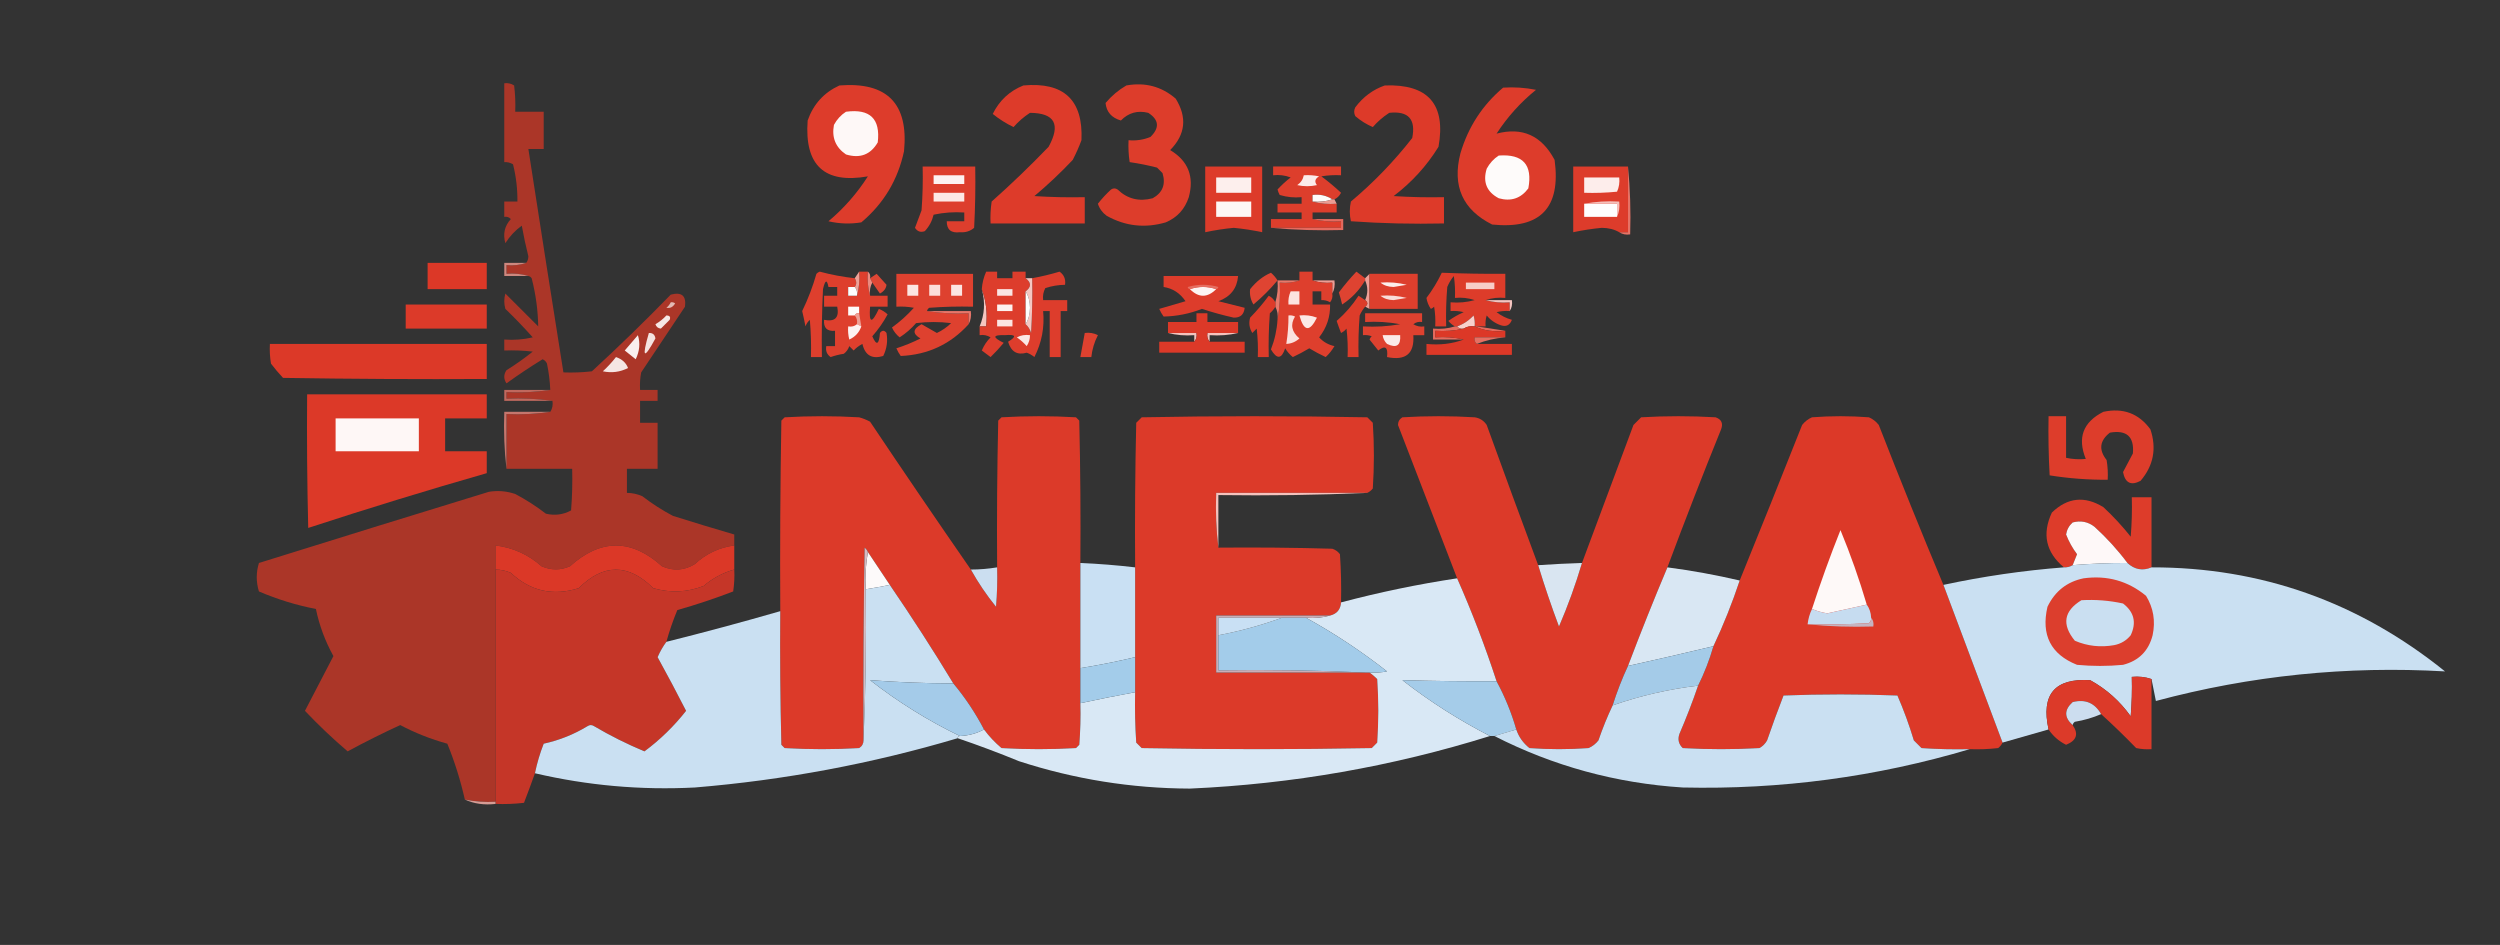 <?xml version="1.0" encoding="UTF-8" standalone="no"?>
<!-- Created with Inkscape (http://www.inkscape.org/) -->

<svg
   width="793.701"
   height="300"
   viewBox="0 0 210 79.375"
   version="1.1"
   id="svg1"
   inkscape:version="1.3 (0e150ed6c4, 2023-07-21)"
   sodipodi:docname="cn2.svg"
   xmlns:inkscape="http://www.inkscape.org/namespaces/inkscape"
   xmlns:sodipodi="http://sodipodi.sourceforge.net/DTD/sodipodi-0.dtd"
   xmlns="http://www.w3.org/2000/svg"
   xmlns:svg="http://www.w3.org/2000/svg">
  <rect x="0" y="0" width="210" height="79.375" fill="#333333" stroke="none"/>
  <sodipodi:namedview
     id="namedview1"
     pagecolor="#ffffff"
     bordercolor="#000000"
     borderopacity="0.25"
     inkscape:showpageshadow="2"
     inkscape:pageopacity="0.0"
     inkscape:pagecheckerboard="0"
     inkscape:deskcolor="#d1d1d1"
     inkscape:document-units="mm"
     inkscape:zoom="0.75187991"
     inkscape:cx="396.33989"
     inkscape:cy="349.1249"
     inkscape:window-width="1920"
     inkscape:window-height="1017"
     inkscape:window-x="-8"
     inkscape:window-y="-8"
     inkscape:window-maximized="1"
     inkscape:current-layer="layer1" />
  <defs
     id="defs1" />
  <g
     inkscape:label="Слой 1"
     inkscape:groupmode="layer"
     id="layer1">
    <g
       id="g2"
       style="clip-rule:evenodd;fill-rule:evenodd;image-rendering:optimizeQuality;shape-rendering:geometricPrecision;text-rendering:geometricPrecision"
       transform="matrix(0.184,0,0,0.184,10.619,-7.45)">
      <path
         style="opacity:1"
         fill="#ab3628"
         d="m 277.5,289.5 c -6.89,0.945 -12.89,3.778 -18,8.5 -4.795,2.969 -9.795,3.302 -15,1 -13.97,-12.611 -27.97,-12.611 -42,0 -4.315,1.895 -8.648,1.895 -13,0 -6.015,-5.341 -13.015,-8.508 -21,-9.5 0,3.667 0,7.333 0,11 0,35.333 0,70.667 0,106 -4.763,0.274 -9.43,-0.059 -14,-1 -1.963,-8.723 -4.63,-17.223 -8,-25.5 -7.473,-2.047 -14.639,-4.88 -21.5,-8.5 -8.155,3.744 -16.155,7.744 -24,12 -6.79,-5.789 -13.29,-11.955 -19.5,-18.5 4.341,-8.349 8.674,-16.682 13,-25 -3.759,-6.777 -6.425,-13.944 -8,-21.5 -8.936,-1.735 -17.603,-4.402 -26,-8 -1.333,-4.333 -1.333,-8.667 0,-13 34.964,-10.932 69.964,-21.766 105,-32.5 4.072,-0.658 8.072,-0.325 12,1 4.935,2.606 9.602,5.606 14,9 4.072,0.956 7.905,0.456 11.5,-1.5 0.5,-6.325 0.666,-12.658 0.5,-19 -10,0 -20,0 -30,0 0,-8.333 0,-16.667 0,-25 6.854,0.324 13.521,-0.009 20,-1 0.951,-1.419 1.284,-3.085 1,-5 -6.813,-0.991 -13.813,-1.325 -21,-1 0,-1 0,-2 0,-3 6.854,0.324 13.521,-0.009 20,-1 -0.172,-4.034 -0.672,-8.034 -1.5,-12 -0.388,-0.928 -1.055,-1.595 -2,-2 -5.626,3.455 -11.126,7.122 -16.5,11 -1.333,-2 -1.333,-4 0,-6 4.176,-2.588 8.176,-5.421 12,-8.5 -4.321,-0.499 -8.654,-0.666 -13,-0.5 0,-1.667 0,-3.333 0,-5 4.384,0.326 8.717,-0.008 13,-1 -3.985,-4.485 -8.151,-8.818 -12.5,-13 -0.667,-2.333 -0.667,-4.667 0,-7 5,5 10,10 15,15 -0.123,-7.412 -1.123,-14.746 -3,-22 -0.383,-0.556 -0.883,-0.889 -1.5,-1 -3.125,-0.979 -6.458,-1.313 -10,-1 0,-1.333 0,-2.667 0,-4 3.213,0.31 6.213,-0.023 9,-1 0.647,-0.774 0.98,-1.774 1,-3 -1.162,-4.628 -2.162,-9.294 -3,-14 -3.022,2.188 -5.522,4.855 -7.5,8 -1.189,-4.209 -0.356,-7.876 2.5,-11 -0.825,-0.886 -1.825,-1.219 -3,-1 0,-2.333 0,-4.667 0,-7 2,0 4,0 6,0 0.064,-5.754 -0.602,-11.42 -2,-17 -1.236,-0.746 -2.57,-1.079 -4,-1 0,-12 0,-24 0,-36 1.644,-0.213 3.144,0.12 4.5,1 0.499,3.986 0.666,7.986 0.5,12 4.333,0 8.667,0 13,0 0,5.667 0,11.333 0,17 -2.333,0 -4.667,0 -7,0 5.261,34.014 10.594,68.014 16,102 4.346,0.166 8.679,-0.001 13,-0.5 12.304,-11.304 24.304,-22.97 36,-35 4.998,-1.33 7.164,0.504 6.5,5.5 -6.667,10 -13.333,20 -20,30 -0.497,2.646 -0.664,5.313 -0.5,8 2.667,0 5.333,0 8,0 0,1.667 0,3.333 0,5 -2.667,0 -5.333,0 -8,0 0,3.333 0,6.667 0,10 2.667,0 5.333,0 8,0 0,7 0,14 0,21 -4.667,0 -9.333,0 -14,0 0,3.667 0,7.333 0,11 2.427,0.023 4.76,0.523 7,1.5 4.398,3.394 9.065,6.394 14,9 9.322,2.941 18.655,5.774 28,8.5 0,1.667 0,3.333 0,5 z"
         id="path2" />
    </g>
    <g
       id="g3"
       style="clip-rule:evenodd;fill-rule:evenodd;image-rendering:optimizeQuality;shape-rendering:geometricPrecision;text-rendering:geometricPrecision"
       transform="matrix(0.184,0,0,0.184,10.619,-7.45)">
      <path
         style="opacity:1"
         fill="#dd3b2a"
         d="m 409.5,79.5 c 18.497,-1.666 27.331,6.668 26.5,25 -1.139,3.083 -2.472,6.083 -4,9 -5.531,5.866 -11.365,11.366 -17.5,16.5 7.659,0.5 15.326,0.666 23,0.5 0,4 0,8 0,12 -14.333,0 -28.667,0 -43,0 -0.165,-3.35 0.002,-6.683 0.5,-10 8.97,-7.969 17.637,-16.303 26,-25 5.634,-10.245 2.801,-15.412 -8.5,-15.5 -2.816,1.817 -5.316,3.983 -7.5,6.5 -3.403,-1.619 -6.57,-3.619 -9.5,-6 3.05,-6.172 7.717,-10.506 14,-13 z"
         id="path3" />
    </g>
    <g
       id="g4"
       style="clip-rule:evenodd;fill-rule:evenodd;image-rendering:optimizeQuality;shape-rendering:geometricPrecision;text-rendering:geometricPrecision"
       transform="matrix(0.184,0,0,0.184,10.619,-7.45)">
      <path
         style="opacity:1"
         fill="#dd3d2b"
         d="m 456.5,79.5 c 8.56,-1.539 16.06,0.461 22.5,6 5.327,8.571 4.493,16.405 -2.5,23.5 8.217,4.947 11.05,12.114 8.5,21.5 -1.769,5.435 -5.269,9.268 -10.5,11.5 -9.468,2.765 -18.468,1.765 -27,-3 -1.948,-1.439 -3.281,-3.272 -4,-5.5 1.788,-2.291 3.788,-4.457 6,-6.5 1,-0.667 2,-0.667 3,0 4.467,4.301 9.8,5.635 16,4 4.569,-2.541 6.069,-6.375 4.5,-11.5 -0.833,-0.833 -1.667,-1.667 -2.5,-2.5 -4.137,-1.062 -8.304,-1.895 -12.5,-2.5 -0.498,-3.317 -0.665,-6.65 -0.5,-10 3.478,0.316 6.812,-0.184 10,-1.5 4.247,-4.163 3.914,-7.83 -1,-11 -4.862,-1.213 -9.029,-0.047 -12.5,3.5 -4.256,-1.24 -6.589,-3.906 -7,-8 2.775,-3.28 5.942,-5.946 9.5,-8 z"
         id="path4" />
    </g>
    <g
       id="g5"
       style="clip-rule:evenodd;fill-rule:evenodd;image-rendering:optimizeQuality;shape-rendering:geometricPrecision;text-rendering:geometricPrecision"
       transform="matrix(0.184,0,0,0.184,10.619,-7.45)">
      <path
         style="opacity:1"
         fill="#dd3c2b"
         d="m 325.5,79.5 c 21.783,-1.717 31.617,8.283 29.5,30 -2.805,13.121 -9.305,23.954 -19.5,32.5 -5.033,0.829 -10.033,0.662 -15,-0.5 7.04,-5.908 13.04,-12.742 18,-20.5 -19.848,3.496 -29.015,-5.004 -27.5,-25.5 2.6,-7.43 7.433,-12.763 14.5,-16 z"
         id="path5" />
    </g>
    <g
       id="g6"
       style="clip-rule:evenodd;fill-rule:evenodd;image-rendering:optimizeQuality;shape-rendering:geometricPrecision;text-rendering:geometricPrecision"
       transform="matrix(0.184,0,0,0.184,10.619,-7.45)">
      <path
         style="opacity:1"
         fill="#dd3c2b"
         d="m 628.5,80.5 c 5.044,-0.328 10.044,0.006 15,1 -7.053,5.72 -13.053,12.387 -18,20 11.767,-3.112 20.601,0.888 26.5,12 2.973,21.888 -6.527,31.721 -28.5,29.5 -13.489,-6.752 -18.322,-17.585 -14.5,-32.5 3.55,-12.025 10.05,-22.025 19.5,-30 z"
         id="path6" />
    </g>
    <g
       id="g7"
       style="clip-rule:evenodd;fill-rule:evenodd;image-rendering:optimizeQuality;shape-rendering:geometricPrecision;text-rendering:geometricPrecision"
       transform="matrix(0.184,0,0,0.184,10.619,-7.45)">
      <path
         style="opacity:1"
         fill="#fef8f7"
         d="m 328.5,91.5 c 10.956,-1.466 15.789,3.201 14.5,14 -3.277,5.609 -8.11,7.442 -14.5,5.5 -4.749,-3.233 -6.582,-7.733 -5.5,-13.5 1.36,-2.523 3.193,-4.523 5.5,-6 z"
         id="path7" />
    </g>
    <g
       id="g8"
       style="clip-rule:evenodd;fill-rule:evenodd;image-rendering:optimizeQuality;shape-rendering:geometricPrecision;text-rendering:geometricPrecision"
       transform="matrix(0.184,0,0,0.184,10.619,-7.45)">
      <path
         style="opacity:1"
         fill="#fefbfa"
         d="m 626.5,111.5 c 11.04,-0.796 15.54,4.204 13.5,15 -3.438,4.581 -7.938,6.081 -13.5,4.5 -5.525,-2.919 -7.358,-7.419 -5.5,-13.5 1.36,-2.523 3.193,-4.523 5.5,-6 z"
         id="path8" />
    </g>
    <g
       id="g9"
       style="clip-rule:evenodd;fill-rule:evenodd;image-rendering:optimizeQuality;shape-rendering:geometricPrecision;text-rendering:geometricPrecision"
       transform="matrix(0.184,0,0,0.184,10.619,-7.45)">
      <path
         style="opacity:1"
         fill="#dd3e2d"
         d="m 363.5,116.5 c 8,0 16,0 24,0 0.166,9.339 0,18.673 -0.5,28 -1.822,1.545 -3.989,2.212 -6.5,2 -4.009,0.51 -6.009,-1.157 -6,-5 2.667,0 5.333,0 8,0 0,-1.333 0,-2.667 0,-4 -4.714,-0.327 -9.38,0.007 -14,1 -0.682,2.866 -2.016,5.366 -4,7.5 -1.867,0.711 -3.367,0.211 -4.5,-1.5 0.911,-2.527 1.911,-5.194 3,-8 0.5,-6.658 0.666,-13.325 0.5,-20 z"
         id="path9" />
    </g>
    <g
       id="g10"
       style="clip-rule:evenodd;fill-rule:evenodd;image-rendering:optimizeQuality;shape-rendering:geometricPrecision;text-rendering:geometricPrecision"
       transform="matrix(0.184,0,0,0.184,10.619,-7.45)">
      <path
         style="opacity:1"
         fill="#dd3b2a"
         d="m 492.5,116.5 c 8.667,0 17.333,0 26,0 0,10 0,20 0,30 -4.263,-0.909 -8.597,-1.576 -13,-2 -4.403,0.424 -8.737,1.091 -13,2 0,-10 0,-20 0,-30 z"
         id="path10" />
    </g>
    <g
       id="g11"
       style="clip-rule:evenodd;fill-rule:evenodd;image-rendering:optimizeQuality;shape-rendering:geometricPrecision;text-rendering:geometricPrecision"
       transform="matrix(0.184,0,0,0.184,10.619,-7.45)">
      <path
         style="opacity:1"
         fill="#dd3a29"
         d="m 574.5,79.5 c 19.784,-0.72 27.951,8.613 24.5,28 -5.385,8.723 -12.218,16.223 -20.5,22.5 7.659,0.5 15.326,0.666 23,0.5 0,4 0,8 0,12 -14.245,0.324 -28.412,-0.01 -42.5,-1 -0.667,-3 -0.667,-6 0,-9 10.37,-8.702 19.703,-18.369 28,-29 1.717,-8.616 -1.783,-12.449 -10.5,-11.5 -2.858,1.865 -5.358,4.032 -7.5,6.5 -2.922,-1.255 -5.589,-2.922 -8,-5 -0.667,-1.333 -0.667,-2.667 0,-4 3.609,-4.808 8.109,-8.142 13.5,-10 z"
         id="path11" />
    </g>
    <g
       id="g12"
       style="clip-rule:evenodd;fill-rule:evenodd;image-rendering:optimizeQuality;shape-rendering:geometricPrecision;text-rendering:geometricPrecision"
       transform="matrix(0.184,0,0,0.184,10.619,-7.45)">
      <path
         style="opacity:1"
         fill="#fdf2f1"
         d="m 368.5,120.5 c 4.667,0 9.333,0 14,0 0,1.333 0,2.667 0,4 -4.667,0 -9.333,0 -14,0 0,-1.333 0,-2.667 0,-4 z"
         id="path12" />
    </g>
    <g
       id="g13"
       style="clip-rule:evenodd;fill-rule:evenodd;image-rendering:optimizeQuality;shape-rendering:geometricPrecision;text-rendering:geometricPrecision"
       transform="matrix(0.184,0,0,0.184,10.619,-7.45)">
      <path
         style="opacity:1"
         fill="#fdefed"
         d="m 497.5,121.5 c 5.333,0 10.667,0 16,0 0,2.333 0,4.667 0,7 -5.333,0 -10.667,0 -16,0 0,-2.333 0,-4.667 0,-7 z"
         id="path13" />
    </g>
    <g
       id="g14"
       style="clip-rule:evenodd;fill-rule:evenodd;image-rendering:optimizeQuality;shape-rendering:geometricPrecision;text-rendering:geometricPrecision"
       transform="matrix(0.184,0,0,0.184,10.619,-7.45)">
      <path
         style="opacity:1"
         fill="#dd3e2c"
         d="m 551.5,131.5 c -0.333,0 -0.667,0 -1,0 -2.662,-1.768 -5.662,-2.435 -9,-2 0,1 0,2 0,3 3.462,0.982 7.129,1.315 11,1 0,1.333 0,2.667 0,4 -3.667,0 -7.333,0 -11,0 0,1 0,2 0,3 4.134,0.985 8.468,1.318 13,1 0,1 0,2 0,3 -10.667,0 -21.333,0 -32,0 0,-1.333 0,-2.667 0,-4 4.667,0 9.333,0 14,0 0,-1 0,-2 0,-3 -3.667,0 -7.333,0 -11,0 0,-1.333 0,-2.667 0,-4 3.667,0 7.333,0 11,0 0,-1 0,-2 0,-3 -3.398,0.32 -6.732,-0.013 -10,-1 -0.431,-0.793 -0.765,-1.627 -1,-2.5 1.829,-1.995 3.829,-3.828 6,-5.5 -2.586,-0.98 -5.253,-1.313 -8,-1 0,-1.333 0,-2.667 0,-4 10.333,0 20.667,0 31,0 0,1.333 0,2.667 0,4 -3.018,-0.165 -6.018,0.002 -9,0.5 3.146,2.312 6.146,4.812 9,7.5 -0.688,1.355 -1.688,2.355 -3,3 z"
         id="path14" />
    </g>
    <g
       id="g15"
       style="clip-rule:evenodd;fill-rule:evenodd;image-rendering:optimizeQuality;shape-rendering:geometricPrecision;text-rendering:geometricPrecision"
       transform="matrix(0.184,0,0,0.184,10.619,-7.45)">
      <path
         style="opacity:1"
         fill="#fcecea"
         d="m 537.5,120.5 c 2.357,-0.163 4.69,0.003 7,0.5 -1.894,1.079 -2.227,2.413 -1,4 -3,0.667 -6,0.667 -9,0 1.641,-1.129 2.641,-2.629 3,-4.5 z"
         id="path15" />
    </g>
    <g
       id="g16"
       style="clip-rule:evenodd;fill-rule:evenodd;image-rendering:optimizeQuality;shape-rendering:geometricPrecision;text-rendering:geometricPrecision"
       transform="matrix(0.184,0,0,0.184,10.619,-7.45)">
      <path
         style="opacity:1"
         fill="#fde8e5"
         d="m 368.5,128.5 c 4.667,0 9.333,0 14,0 0,1.333 0,2.667 0,4 -4.667,0 -9.333,0 -14,0 0,-1.333 0,-2.667 0,-4 z"
         id="path16" />
    </g>
    <g
       id="g17"
       style="clip-rule:evenodd;fill-rule:evenodd;image-rendering:optimizeQuality;shape-rendering:geometricPrecision;text-rendering:geometricPrecision"
       transform="matrix(0.184,0,0,0.184,10.619,-7.45)">
      <path
         style="opacity:1"
         fill="#fefcfb"
         d="m 550.5,131.5 c -2.787,0.977 -5.787,1.31 -9,1 0,-1 0,-2 0,-3 3.338,-0.435 6.338,0.232 9,2 z"
         id="path17" />
    </g>
    <g
       id="g18"
       style="clip-rule:evenodd;fill-rule:evenodd;image-rendering:optimizeQuality;shape-rendering:geometricPrecision;text-rendering:geometricPrecision"
       transform="matrix(0.184,0,0,0.184,10.619,-7.45)">
      <path
         style="opacity:1"
         fill="#ec9c93"
         d="m 550.5,131.5 c 0.333,0 0.667,0 1,0 0.333,0.667 0.667,1.333 1,2 -3.871,0.315 -7.538,-0.018 -11,-1 3.213,0.31 6.213,-0.023 9,-1 z"
         id="path18" />
    </g>
    <g
       id="g19"
       style="clip-rule:evenodd;fill-rule:evenodd;image-rendering:optimizeQuality;shape-rendering:geometricPrecision;text-rendering:geometricPrecision"
       transform="matrix(0.184,0,0,0.184,10.619,-7.45)">
      <path
         style="opacity:1"
         fill="#fdf6f5"
         d="m 497.5,132.5 c 5.333,0 10.667,0 16,0 0,2.333 0,4.667 0,7 -5.333,0 -10.667,0 -16,0 0,-2.333 0,-4.667 0,-7 z"
         id="path19" />
    </g>
    <g
       id="g20"
       style="clip-rule:evenodd;fill-rule:evenodd;image-rendering:optimizeQuality;shape-rendering:geometricPrecision;text-rendering:geometricPrecision"
       transform="matrix(0.184,0,0,0.184,10.619,-7.45)">
      <path
         style="opacity:1"
         fill="#e77265"
         d="m 685.5,116.5 c 0.994,10.153 1.328,20.486 1,31 -1.915,0.284 -3.581,-0.049 -5,-1 1.333,0 2.667,0 4,0 0,-10 0,-20 0,-30 z"
         id="path20" />
    </g>
    <g
       id="g21"
       style="clip-rule:evenodd;fill-rule:evenodd;image-rendering:optimizeQuality;shape-rendering:geometricPrecision;text-rendering:geometricPrecision"
       transform="matrix(0.184,0,0,0.184,10.619,-7.45)">
      <path
         style="opacity:1"
         fill="#dd3c2b"
         d="m 685.5,116.5 c 0,10 0,20 0,30 -1.333,0 -2.667,0 -4,0 -2.243,-1.312 -4.91,-1.978 -8,-2 -4.403,0.424 -8.737,1.091 -13,2 0,-10 0,-20 0,-30 8.333,0 16.667,0 25,0 z"
         id="path21" />
    </g>
    <g
       id="g22"
       style="clip-rule:evenodd;fill-rule:evenodd;image-rendering:optimizeQuality;shape-rendering:geometricPrecision;text-rendering:geometricPrecision"
       transform="matrix(0.184,0,0,0.184,10.619,-7.45)">
      <path
         style="opacity:1"
         fill="#fefefe"
         d="m 665.5,133.5 c 5,0 10,0 15,0 0,2 0,4 0,6 -5,0 -10,0 -15,0 0,-2 0,-4 0,-6 z"
         id="path22" />
    </g>
    <g
       id="g23"
       style="clip-rule:evenodd;fill-rule:evenodd;image-rendering:optimizeQuality;shape-rendering:geometricPrecision;text-rendering:geometricPrecision"
       transform="matrix(0.184,0,0,0.184,10.619,-7.45)">
      <path
         style="opacity:1"
         fill="#f5c0bb"
         d="m 665.5,133.5 c 5.14,-0.988 10.474,-1.321 16,-1 0.302,2.559 -0.032,4.893 -1,7 0,-2 0,-4 0,-6 -5,0 -10,0 -15,0 z"
         id="path23" />
    </g>
    <g
       id="g24"
       style="clip-rule:evenodd;fill-rule:evenodd;image-rendering:optimizeQuality;shape-rendering:geometricPrecision;text-rendering:geometricPrecision"
       transform="matrix(0.184,0,0,0.184,10.619,-7.45)">
      <path
         style="opacity:1"
         fill="#fdedeb"
         d="m 665.5,121.5 c 5.333,0 10.667,0 16,0 0.256,2.292 -0.077,4.459 -1,6.5 -4.989,0.499 -9.989,0.666 -15,0.5 0,-2.333 0,-4.667 0,-7 z"
         id="path24" />
    </g>
    <g
       id="g25"
       style="clip-rule:evenodd;fill-rule:evenodd;image-rendering:optimizeQuality;shape-rendering:geometricPrecision;text-rendering:geometricPrecision"
       transform="matrix(0.184,0,0,0.184,10.619,-7.45)">
      <path
         style="opacity:1"
         fill="#e56a5e"
         d="m 541.5,140.5 c 4.667,0 9.333,0 14,0 0,1.667 0,3.333 0,5 -11.179,0.328 -22.179,-0.005 -33,-1 10.667,0 21.333,0 32,0 0,-1 0,-2 0,-3 -4.532,0.318 -8.866,-0.015 -13,-1 z"
         id="path25" />
    </g>
    <g
       id="g26"
       style="clip-rule:evenodd;fill-rule:evenodd;image-rendering:optimizeQuality;shape-rendering:geometricPrecision;text-rendering:geometricPrecision"
       transform="matrix(0.184,0,0,0.184,10.619,-7.45)">
      <path
         style="opacity:1"
         fill="#dc3827"
         d="m 137.5,160.5 c 9,0 18,0 27,0 0,4 0,8 0,12 -9,0 -18,0 -27,0 0,-4 0,-8 0,-12 z"
         id="path26" />
    </g>
    <g
       id="g27"
       style="clip-rule:evenodd;fill-rule:evenodd;image-rendering:optimizeQuality;shape-rendering:geometricPrecision;text-rendering:geometricPrecision"
       transform="matrix(0.184,0,0,0.184,10.619,-7.45)">
      <path
         style="opacity:1"
         fill="#ce877e"
         d="m 182.5,160.5 c -2.787,0.977 -5.787,1.31 -9,1 0,1.333 0,2.667 0,4 3.542,-0.313 6.875,0.021 10,1 -3.667,0 -7.333,0 -11,0 0,-2 0,-4 0,-6 3.333,0 6.667,0 10,0 z"
         id="path27" />
    </g>
    <g
       id="g28"
       style="clip-rule:evenodd;fill-rule:evenodd;image-rendering:optimizeQuality;shape-rendering:geometricPrecision;text-rendering:geometricPrecision"
       transform="matrix(0.184,0,0,0.184,10.619,-7.45)">
      <path
         style="opacity:1"
         fill="#df4634"
         d="m 340.5,169.5 c -0.333,-0.667 -0.667,-1.333 -1,-2 0.982,-0.641 1.982,-1.307 3,-2 1.49,1.626 2.99,3.292 4.5,5 -0.193,1.687 -1.193,3.021 -3,4 -1.176,-1.696 -2.343,-3.362 -3.5,-5 z"
         id="path28" />
    </g>
    <g
       id="g29"
       style="clip-rule:evenodd;fill-rule:evenodd;image-rendering:optimizeQuality;shape-rendering:geometricPrecision;text-rendering:geometricPrecision"
       transform="matrix(0.184,0,0,0.184,10.619,-7.45)">
      <path
         style="opacity:1"
         fill="#de3f2d"
         d="m 332.5,167.5 c 0.905,1.464 0.905,2.798 0,4 -1,0 -2,0 -3,0 0,1.333 0,2.667 0,4 1.333,0 2.667,0 4,0 0.982,-3.462 1.315,-7.129 1,-11 1.333,0 2.667,0 4,0 -0.315,3.871 0.018,7.538 1,11 2.667,0 5.333,0 8,0 0,1.667 0,3.333 0,5 -2.667,0 -5.333,0 -8,0 -0.594,7.602 0.74,7.935 4,1 1.502,0.583 2.835,1.416 4,2.5 -1.944,3.61 -4.277,6.943 -7,10 1.92,4.413 3.087,3.913 3.5,-1.5 1,-1.333 2,-1.333 3,0 0.638,3.67 0.138,7.17 -1.5,10.5 -5.123,1.544 -8.289,-0.29 -9.5,-5.5 -1.512,0.757 -2.846,1.757 -4,3 -0.667,-0.667 -1.333,-1.333 -2,-2 -0.465,1.431 -1.299,2.597 -2.5,3.5 -2.056,0.311 -4.056,0.811 -6,1.5 -1.717,-1.168 -2.384,-2.835 -2,-5 1.333,0 2.667,0 4,0 0,-2.333 0,-4.667 0,-7 -3.651,0.338 -5.317,-1.328 -5,-5 5,1 7,-1 6,-6 -2,0 -4,0 -6,0 0,-1.667 0,-3.333 0,-5 2,0 4,0 6,0 0,-1.333 0,-2.667 0,-4 -1.333,0 -2.667,0 -4,0 -0.679,-3.6 -1.513,-3.267 -2.5,1 -0.5,10.328 -0.666,20.661 -0.5,31 -1.667,0 -3.333,0 -5,0 0.166,-5.676 -10e-4,-11.343 -0.5,-17 -0.915,0.828 -1.581,1.828 -2,3 -0.436,-2.347 -0.936,-4.681 -1.5,-7 2.646,-5.432 4.813,-11.099 6.5,-17 0.414,-0.457 0.914,-0.791 1.5,-1 5.372,1.436 10.706,2.436 16,3 z"
         id="path29" />
    </g>
    <g
       id="g30"
       style="clip-rule:evenodd;fill-rule:evenodd;image-rendering:optimizeQuality;shape-rendering:geometricPrecision;text-rendering:geometricPrecision"
       transform="matrix(0.184,0,0,0.184,10.619,-7.45)">
      <path
         style="opacity:1"
         fill="#eea298"
         d="m 334.5,164.5 c 0.315,3.871 -0.018,7.538 -1,11 0.268,-1.599 -0.066,-2.932 -1,-4 0.905,-1.202 0.905,-2.536 0,-4 0.667,-1 1.333,-2 2,-3 z"
         id="path30" />
    </g>
    <g
       id="g31"
       style="clip-rule:evenodd;fill-rule:evenodd;image-rendering:optimizeQuality;shape-rendering:geometricPrecision;text-rendering:geometricPrecision"
       transform="matrix(0.184,0,0,0.184,10.619,-7.45)">
      <path
         style="opacity:1"
         fill="#df4432"
         d="m 525.5,168.5 c -3.285,3.952 -6.952,7.619 -11,11 -1.306,-2.216 -1.806,-4.549 -1.5,-7 2.75,-3.462 5.917,-5.962 9.5,-7.5 1.21,1.039 2.21,2.206 3,3.5 z"
         id="path31" />
    </g>
    <g
       id="g32"
       style="clip-rule:evenodd;fill-rule:evenodd;image-rendering:optimizeQuality;shape-rendering:geometricPrecision;text-rendering:geometricPrecision"
       transform="matrix(0.184,0,0,0.184,10.619,-7.45)">
      <path
         style="opacity:1"
         fill="#ec8b80"
         d="m 338.5,164.5 c 0.904,0.709 1.237,1.709 1,3 0.333,0.667 0.667,1.333 1,2 -0.961,1.765 -1.295,3.765 -1,6 -0.982,-3.462 -1.315,-7.129 -1,-11 z"
         id="path32" />
    </g>
    <g
       id="g33"
       style="clip-rule:evenodd;fill-rule:evenodd;image-rendering:optimizeQuality;shape-rendering:geometricPrecision;text-rendering:geometricPrecision"
       transform="matrix(0.184,0,0,0.184,10.619,-7.45)">
      <path
         style="opacity:1"
         fill="#ee9d94"
         d="m 541.5,168.5 c 3.333,0 6.667,0 10,0 0.295,2.235 -0.039,4.235 -1,6 0,-1.667 0,-3.333 0,-5 -3.213,0.31 -6.213,-0.023 -9,-1 z"
         id="path33" />
    </g>
    <g
       id="g34"
       style="clip-rule:evenodd;fill-rule:evenodd;image-rendering:optimizeQuality;shape-rendering:geometricPrecision;text-rendering:geometricPrecision"
       transform="matrix(0.184,0,0,0.184,10.619,-7.45)">
      <path
         style="opacity:1"
         fill="#dd3c2a"
         d="m 620.5,177.5 c 3.462,0.982 7.129,1.315 11,1 0,1.333 0,2.667 0,4 -2.027,-0.162 -4.027,0.005 -6,0.5 2.097,1.61 4.43,2.777 7,3.5 -0.927,2.446 -2.594,3.279 -5,2.5 -2.602,-0.883 -4.769,-2.383 -6.5,-4.5 -0.494,1.634 -0.66,3.301 -0.5,5 -1.333,0 -2.667,0 -4,0 -0.333,0 -0.667,0 -1,0 0.16,-1.699 -0.006,-3.366 -0.5,-5 -2.099,2.297 -4.599,3.964 -7.5,5 -0.333,0 -0.667,0 -1,0 -1.127,-0.622 -2.127,-1.455 -3,-2.5 2.17,-1.586 4.504,-2.92 7,-4 -1.973,-0.495 -3.973,-0.662 -6,-0.5 0,-1.333 0,-2.667 0,-4 3.726,0.323 7.393,-0.011 11,-1 -2.928,-0.984 -5.928,-1.317 -9,-1 0.165,-3.35 -0.002,-6.683 -0.5,-10 -1.252,1.501 -2.252,3.168 -3,5 -0.499,5.991 -0.666,11.991 -0.5,18 -1.667,0 -3.333,0 -5,0 0.165,-3.018 -0.002,-6.018 -0.5,-9 -0.414,0.457 -0.914,0.791 -1.5,1 -1.057,-1.503 -1.724,-3.17 -2,-5 2.695,-3.545 5.028,-7.379 7,-11.5 9.621,0.391 19.288,0.557 29,0.5 0,3.667 0,7.333 0,11 -3.213,-0.31 -6.213,0.023 -9,1 z"
         id="path34" />
    </g>
    <g
       id="g35"
       style="clip-rule:evenodd;fill-rule:evenodd;image-rendering:optimizeQuality;shape-rendering:geometricPrecision;text-rendering:geometricPrecision"
       transform="matrix(0.184,0,0,0.184,10.619,-7.45)">
      <path
         style="opacity:1"
         fill="#de4331"
         d="m 565.5,167.5 c 0,0.333 0,0.667 0,1 -2.622,4.456 -6.122,8.123 -10.5,11 -0.422,-1.855 -0.922,-3.689 -1.5,-5.5 2.465,-3.302 5.132,-6.468 8,-9.5 1.401,1.021 2.735,2.021 4,3 z"
         id="path35" />
    </g>
    <g
       id="g36"
       style="clip-rule:evenodd;fill-rule:evenodd;image-rendering:optimizeQuality;shape-rendering:geometricPrecision;text-rendering:geometricPrecision"
       transform="matrix(0.184,0,0,0.184,10.619,-7.45)">
      <path
         style="opacity:1"
         fill="#de412f"
         d="m 365.5,182.5 c 6.145,0.99 12.478,1.323 19,1 0,1.667 0,3.333 0,5 -8.26,9.129 -18.593,13.962 -31,14.5 -0.793,-1.085 -1.46,-2.252 -2,-3.5 3.816,-1.214 7.482,-2.714 11,-4.5 -3.739,-2.136 -3.572,-4.303 0.5,-6.5 2.349,1.34 4.683,2.674 7,4 2.411,-1.124 4.578,-2.624 6.5,-4.5 -5.333,-0.667 -10.667,-0.667 -16,0 -2.205,2.54 -4.705,4.707 -7.5,6.5 -1.529,-1.229 -2.696,-2.729 -3.5,-4.5 3.632,-2.63 6.965,-5.63 10,-9 -2.646,-0.497 -5.313,-0.664 -8,-0.5 0,-5 0,-10 0,-15 11.667,0 23.333,0 35,0 0,5 0,10 0,15 -6.675,-0.166 -13.342,0 -20,0.5 -0.556,0.383 -0.889,0.883 -1,1.5 z"
         id="path36" />
    </g>
    <g
       id="g37"
       style="clip-rule:evenodd;fill-rule:evenodd;image-rendering:optimizeQuality;shape-rendering:geometricPrecision;text-rendering:geometricPrecision"
       transform="matrix(0.184,0,0,0.184,10.619,-7.45)">
      <path
         style="opacity:1"
         fill="#fce5e2"
         d="m 356.5,170.5 c 1.667,0 3.333,0 5,0 0,1.667 0,3.333 0,5 -1.667,0 -3.333,0 -5,0 0,-1.667 0,-3.333 0,-5 z"
         id="path37" />
    </g>
    <g
       id="g38"
       style="clip-rule:evenodd;fill-rule:evenodd;image-rendering:optimizeQuality;shape-rendering:geometricPrecision;text-rendering:geometricPrecision"
       transform="matrix(0.184,0,0,0.184,10.619,-7.45)">
      <path
         style="opacity:1"
         fill="#fcddd9"
         d="m 366.5,170.5 c 1.667,0 3.333,0 5,0 0,1.667 0,3.333 0,5 -1.667,0 -3.333,0 -5,0 0,-1.667 0,-3.333 0,-5 z"
         id="path38" />
    </g>
    <g
       id="g39"
       style="clip-rule:evenodd;fill-rule:evenodd;image-rendering:optimizeQuality;shape-rendering:geometricPrecision;text-rendering:geometricPrecision"
       transform="matrix(0.184,0,0,0.184,10.619,-7.45)">
      <path
         style="opacity:1"
         fill="#fce5e2"
         d="m 376.5,170.5 c 1.667,0 3.333,0 5,0 0,1.667 0,3.333 0,5 -1.667,0 -3.333,0 -5,0 0,-1.667 0,-3.333 0,-5 z"
         id="path39" />
    </g>
    <g
       id="g40"
       style="clip-rule:evenodd;fill-rule:evenodd;image-rendering:optimizeQuality;shape-rendering:geometricPrecision;text-rendering:geometricPrecision"
       transform="matrix(0.184,0,0,0.184,10.619,-7.45)">
      <path
         style="opacity:1"
         fill="#fefefe"
         d="m 332.5,171.5 c 0.934,1.068 1.268,2.401 1,4 -1.333,0 -2.667,0 -4,0 0,-1.333 0,-2.667 0,-4 1,0 2,0 3,0 z"
         id="path40" />
    </g>
    <g
       id="g41"
       style="clip-rule:evenodd;fill-rule:evenodd;image-rendering:optimizeQuality;shape-rendering:geometricPrecision;text-rendering:geometricPrecision"
       transform="matrix(0.184,0,0,0.184,10.619,-7.45)">
      <path
         style="opacity:1"
         fill="#de3f2d"
         d="m 541.5,168.5 c 2.787,0.977 5.787,1.31 9,1 0,1.667 0,3.333 0,5 0.262,1.478 -0.071,2.811 -1,4 -1.236,-0.746 -2.57,-1.079 -4,-1 0,-1.333 0,-2.667 0,-4 -1.333,0 -2.667,0 -4,0 0,2 0,4 0,6 2.667,0 5.333,0 8,0 0.132,5.605 -1.535,10.605 -5,15 1.86,2.062 4.194,3.395 7,4 -1.104,1.889 -2.437,3.555 -4,5 -2.595,-1.213 -5.095,-2.547 -7.5,-4 -2.405,1.453 -4.905,2.787 -7.5,4 -1.392,-1.105 -2.559,-2.439 -3.5,-4 -1.624,4.967 -3.791,5.134 -6.5,0.5 1.714,-4.353 2.714,-8.853 3,-13.5 0.989,-5.475 1.322,-11.142 1,-17 3.213,0.31 6.213,-0.023 9,-1 0,-1.333 0,-2.667 0,-4 2,0 4,0 6,0 0,1.333 0,2.667 0,4 z"
         id="path41" />
    </g>
    <g
       id="g42"
       style="clip-rule:evenodd;fill-rule:evenodd;image-rendering:optimizeQuality;shape-rendering:geometricPrecision;text-rendering:geometricPrecision"
       transform="matrix(0.184,0,0,0.184,10.619,-7.45)">
      <path
         style="opacity:1"
         fill="#ee9f97"
         d="m 567.5,165.5 c 0,5.333 0,10.667 0,16 -0.667,-0.333 -1.333,-0.667 -2,-1 1.333,-1 1.333,-2 0,-3 1.333,-3 1.333,-6 0,-9 0,-0.333 0,-0.667 0,-1 0.667,-0.667 1.333,-1.333 2,-2 z"
         id="path42" />
    </g>
    <g
       id="g43"
       style="clip-rule:evenodd;fill-rule:evenodd;image-rendering:optimizeQuality;shape-rendering:geometricPrecision;text-rendering:geometricPrecision"
       transform="matrix(0.184,0,0,0.184,10.619,-7.45)">
      <path
         style="opacity:1"
         fill="#f7cdc8"
         d="m 611.5,169.5 c 4.333,0 8.667,0 13,0 0,1 0,2 0,3 -4.333,0 -8.667,0 -13,0 0,-1 0,-2 0,-3 z"
         id="path43" />
    </g>
    <g
       id="g44"
       style="clip-rule:evenodd;fill-rule:evenodd;image-rendering:optimizeQuality;shape-rendering:geometricPrecision;text-rendering:geometricPrecision"
       transform="matrix(0.184,0,0,0.184,10.619,-7.45)">
      <path
         style="opacity:1"
         fill="#dd3f2d"
         d="m 567.5,165.5 c 7.333,0 14.667,0 22,0 0,5.333 0,10.667 0,16 -7.333,0 -14.667,0 -22,0 0,-5.333 0,-10.667 0,-16 z"
         id="path44" />
    </g>
    <g
       id="g45"
       style="clip-rule:evenodd;fill-rule:evenodd;image-rendering:optimizeQuality;shape-rendering:geometricPrecision;text-rendering:geometricPrecision"
       transform="matrix(0.184,0,0,0.184,10.619,-7.45)">
      <path
         style="opacity:1"
         fill="#fceeec"
         d="m 572.5,169.5 c 4.055,-0.324 8.055,0.009 12,1 -2,0.333 -4,0.667 -6,1 -2.452,-0.039 -4.452,-0.706 -6,-2 z"
         id="path45" />
    </g>
    <g
       id="g46"
       style="clip-rule:evenodd;fill-rule:evenodd;image-rendering:optimizeQuality;shape-rendering:geometricPrecision;text-rendering:geometricPrecision"
       transform="matrix(0.184,0,0,0.184,10.619,-7.45)">
      <path
         style="opacity:1"
         fill="#dd3c2b"
         d="m 473.5,166.5 c 11.333,0 22.667,0 34,0 -0.463,5.649 -3.463,9.482 -9,11.5 4,1 8,2 12,3 -0.291,3.075 -1.958,4.575 -5,4.5 -4.893,-1.098 -9.727,-2.432 -14.5,-4 -5.678,2.214 -11.512,3.381 -17.5,3.5 -0.793,-1.085 -1.46,-2.252 -2,-3.5 3.994,-1.165 7.994,-2.332 12,-3.5 -2.489,-3.688 -5.822,-5.855 -10,-6.5 0,-1.667 0,-3.333 0,-5 z"
         id="path46" />
    </g>
    <g
       id="g47"
       style="clip-rule:evenodd;fill-rule:evenodd;image-rendering:optimizeQuality;shape-rendering:geometricPrecision;text-rendering:geometricPrecision"
       transform="matrix(0.184,0,0,0.184,10.619,-7.45)">
      <path
         style="opacity:1"
         fill="#fdf4f3"
         d="m 485.5,172.5 c 4,-1.333 8,-1.333 12,0 -4,4 -8,4 -12,0 z"
         id="path47" />
    </g>
    <g
       id="g48"
       style="clip-rule:evenodd;fill-rule:evenodd;image-rendering:optimizeQuality;shape-rendering:geometricPrecision;text-rendering:geometricPrecision"
       transform="matrix(0.184,0,0,0.184,10.619,-7.45)">
      <path
         style="opacity:1"
         fill="#e56e61"
         d="m 497.5,172.5 c -4,-1.333 -8,-1.333 -12,0 -0.543,-0.06 -0.876,-0.393 -1,-1 4.667,-1.333 9.333,-1.333 14,0 -0.124,0.607 -0.457,0.94 -1,1 z"
         id="path48" />
    </g>
    <g
       id="g49"
       style="clip-rule:evenodd;fill-rule:evenodd;image-rendering:optimizeQuality;shape-rendering:geometricPrecision;text-rendering:geometricPrecision"
       transform="matrix(0.184,0,0,0.184,10.619,-7.45)">
      <path
         style="opacity:1"
         fill="#fce3e0"
         d="m 531.5,173.5 c 1.333,0 2.667,0 4,0 0,2 0,4 0,6 -1.667,0 -3.333,0 -5,0 -0.175,-2.121 0.159,-4.121 1,-6 z"
         id="path49" />
    </g>
    <g
       id="g50"
       style="clip-rule:evenodd;fill-rule:evenodd;image-rendering:optimizeQuality;shape-rendering:geometricPrecision;text-rendering:geometricPrecision"
       transform="matrix(0.184,0,0,0.184,10.619,-7.45)">
      <path
         style="opacity:1"
         fill="#f9ddda"
         d="m 572.5,175.5 c 4.055,-0.324 8.055,0.009 12,1 -2,0.333 -4,0.667 -6,1 -2.452,-0.039 -4.452,-0.706 -6,-2 z"
         id="path50" />
    </g>
    <g
       id="g51"
       style="clip-rule:evenodd;fill-rule:evenodd;image-rendering:optimizeQuality;shape-rendering:geometricPrecision;text-rendering:geometricPrecision"
       transform="matrix(0.184,0,0,0.184,10.619,-7.45)">
      <path
         style="opacity:1"
         fill="#f5c5c0"
         d="m 620.5,177.5 c 4,0 8,0 12,0 0.284,1.915 -0.049,3.581 -1,5 0,-1.333 0,-2.667 0,-4 -3.871,0.315 -7.538,-0.018 -11,-1 z"
         id="path51" />
    </g>
    <g
       id="g52"
       style="clip-rule:evenodd;fill-rule:evenodd;image-rendering:optimizeQuality;shape-rendering:geometricPrecision;text-rendering:geometricPrecision"
       transform="matrix(0.184,0,0,0.184,10.619,-7.45)">
      <path
         style="opacity:1"
         fill="#e3bab4"
         d="m 248.5,178.5 c 0.739,-0.131 1.406,0.036 2,0.5 -0.966,1.678 -2.299,2.345 -4,2 0.881,-0.708 1.547,-1.542 2,-2.5 z"
         id="path52" />
    </g>
    <g
       id="g53"
       style="clip-rule:evenodd;fill-rule:evenodd;image-rendering:optimizeQuality;shape-rendering:geometricPrecision;text-rendering:geometricPrecision"
       transform="matrix(0.184,0,0,0.184,10.619,-7.45)">
      <path
         style="opacity:1"
         fill="#f5c5c0"
         d="m 390.5,172.5 c 1.95,5.235 2.617,10.902 2,17 -1,0 -2,0 -3,0 2.298,-5.454 2.632,-11.12 1,-17 z"
         id="path53" />
    </g>
    <g
       id="g54"
       style="clip-rule:evenodd;fill-rule:evenodd;image-rendering:optimizeQuality;shape-rendering:geometricPrecision;text-rendering:geometricPrecision"
       transform="matrix(0.184,0,0,0.184,10.619,-7.45)">
      <path
         style="opacity:1"
         fill="#e8786a"
         d="m 525.5,168.5 c 3.333,0 6.667,0 10,0 -2.787,0.977 -5.787,1.31 -9,1 0.322,5.858 -0.011,11.525 -1,17 0.295,-2.235 -0.039,-4.235 -1,-6 0,-0.667 0,-1.333 0,-2 0.979,-3.125 1.313,-6.458 1,-10 z"
         id="path54" />
    </g>
    <g
       id="g55"
       style="clip-rule:evenodd;fill-rule:evenodd;image-rendering:optimizeQuality;shape-rendering:geometricPrecision;text-rendering:geometricPrecision"
       transform="matrix(0.184,0,0,0.184,10.619,-7.45)">
      <path
         style="opacity:1"
         fill="#dc3a29"
         d="m 127.5,179.5 c 12.333,0 24.667,0 37,0 0,3.667 0,7.333 0,11 -12.333,0 -24.667,0 -37,0 0,-3.667 0,-7.333 0,-11 z"
         id="path55" />
    </g>
    <g
       id="g56"
       style="clip-rule:evenodd;fill-rule:evenodd;image-rendering:optimizeQuality;shape-rendering:geometricPrecision;text-rendering:geometricPrecision"
       transform="matrix(0.184,0,0,0.184,10.619,-7.45)">
      <path
         style="opacity:1"
         fill="#fefbfa"
         d="m 334.5,183.5 c -0.992,-0.172 -1.658,0.162 -2,1 -1,0 -2,0 -3,0 0,-1.333 0,-2.667 0,-4 1.667,0 3.333,0 5,0 0,1 0,2 0,3 z"
         id="path56" />
    </g>
    <g
       id="g57"
       style="clip-rule:evenodd;fill-rule:evenodd;image-rendering:optimizeQuality;shape-rendering:geometricPrecision;text-rendering:geometricPrecision"
       transform="matrix(0.184,0,0,0.184,10.619,-7.45)">
      <path
         style="opacity:1"
         fill="#e87569"
         d="m 365.5,182.5 c 6.667,0 13.333,0 20,0 0.295,2.235 -0.039,4.235 -1,6 0,-1.667 0,-3.333 0,-5 -6.522,0.323 -12.855,-0.01 -19,-1 z"
         id="path57" />
    </g>
    <g
       id="g58"
       style="clip-rule:evenodd;fill-rule:evenodd;image-rendering:optimizeQuality;shape-rendering:geometricPrecision;text-rendering:geometricPrecision"
       transform="matrix(0.184,0,0,0.184,10.619,-7.45)">
      <path
         style="opacity:1"
         fill="#dd3c2a"
         d="m 565.5,177.5 c 1.333,1 1.333,2 0,3 -1.004,1.183 -1.838,2.516 -2.5,4 -0.5,6.325 -0.666,12.658 -0.5,19 -1.667,0 -3.333,0 -5,0 0.166,-4.346 -10e-4,-8.679 -0.5,-13 -0.689,0.857 -1.522,1.523 -2.5,2 -0.73,-1.841 -1.397,-3.675 -2,-5.5 3.893,-3.39 7.227,-7.223 10,-11.5 1.018,0.693 2.018,1.359 3,2 z"
         id="path58" />
    </g>
    <g
       id="g59"
       style="clip-rule:evenodd;fill-rule:evenodd;image-rendering:optimizeQuality;shape-rendering:geometricPrecision;text-rendering:geometricPrecision"
       transform="matrix(0.184,0,0,0.184,10.619,-7.45)">
      <path
         style="opacity:1"
         fill="#ed9e94"
         d="m 332.5,184.5 c 0.342,-0.838 1.008,-1.172 2,-1 0.333,2 0.667,4 1,6 -0.667,-0.333 -1.333,-0.667 -2,-1 0.268,-1.599 -0.066,-2.932 -1,-4 z"
         id="path59" />
    </g>
    <g
       id="g60"
       style="clip-rule:evenodd;fill-rule:evenodd;image-rendering:optimizeQuality;shape-rendering:geometricPrecision;text-rendering:geometricPrecision"
       transform="matrix(0.184,0,0,0.184,10.619,-7.45)">
      <path
         style="opacity:1"
         fill="#dd3d2c"
         d="m 410.5,167.5 c 2.667,2 2.667,4 0,6 0,5 0,10 0,15 1.187,1.034 2.02,2.367 2.5,4 0.5,-8.327 0.666,-16.66 0.5,-25 4.21,-0.761 8.377,-1.761 12.5,-3 2.034,1.444 2.868,3.444 2.5,6 -3.068,0.047 -6.068,0.547 -9,1.5 -0.906,1.699 -1.239,3.533 -1,5.5 3.667,0 7.333,0 11,0 0,1.667 0,3.333 0,5 -1,0 -2,0 -3,0 0,7 0,14 0,21 -1.667,0 -3.333,0 -5,0 0,-7 0,-14 0,-21 -1,0 -2,0 -3,0 0.692,7.453 -0.641,14.453 -4,21 -1.048,-0.883 -2.215,-1.55 -3.5,-2 -4.302,1.251 -7.136,-0.416 -8.5,-5 4.087,-2.444 3.587,-3.444 -1.5,-3 -5.589,-0.2 -5.756,0.967 -0.5,3.5 -1.893,2.303 -3.893,4.47 -6,6.5 -1.333,-1 -2.667,-2 -4,-3 0.941,-2.272 2.274,-4.272 4,-6 -1.545,-0.952 -3.212,-1.285 -5,-1 0,-1.333 0,-2.667 0,-4 1,0 2,0 3,0 0.617,-6.098 -0.05,-11.765 -2,-17 0.193,-2.808 0.86,-5.475 2,-8 1.667,0 3.333,0 5,0 0,1 0,2 0,3 2.333,0 4.667,0 7,0 0,-1 0,-2 0,-3 2,0 4,0 6,0 0,1 0,2 0,3 z"
         id="path60" />
    </g>
    <g
       id="g61"
       style="clip-rule:evenodd;fill-rule:evenodd;image-rendering:optimizeQuality;shape-rendering:geometricPrecision;text-rendering:geometricPrecision"
       transform="matrix(0.184,0,0,0.184,10.619,-7.45)">
      <path
         style="opacity:1"
         fill="#fdf2f0"
         d="m 397.5,179.5 c 2.333,0 4.667,0 7,0 0,1 0,2 0,3 -2.333,0 -4.667,0 -7,0 0,-1 0,-2 0,-3 z"
         id="path61" />
    </g>
    <g
       id="g62"
       style="clip-rule:evenodd;fill-rule:evenodd;image-rendering:optimizeQuality;shape-rendering:geometricPrecision;text-rendering:geometricPrecision"
       transform="matrix(0.184,0,0,0.184,10.619,-7.45)">
      <path
         style="opacity:1"
         fill="#f5c6c1"
         d="m 410.5,167.5 c 1,0 2,0 3,0 0.166,8.34 0,16.673 -0.5,25 -0.48,-1.633 -1.313,-2.966 -2.5,-4 1.309,-2.071 1.975,-4.571 2,-7.5 -0.025,-2.929 -0.691,-5.429 -2,-7.5 2.667,-2 2.667,-4 0,-6 z"
         id="path62" />
    </g>
    <g
       id="g63"
       style="clip-rule:evenodd;fill-rule:evenodd;image-rendering:optimizeQuality;shape-rendering:geometricPrecision;text-rendering:geometricPrecision"
       transform="matrix(0.184,0,0,0.184,10.619,-7.45)">
      <path
         style="opacity:1"
         fill="#fefefe"
         d="m 410.5,173.5 c 1.309,2.071 1.975,4.571 2,7.5 -0.025,2.929 -0.691,5.429 -2,7.5 0,-5 0,-10 0,-15 z"
         id="path63" />
    </g>
    <g
       id="g64"
       style="clip-rule:evenodd;fill-rule:evenodd;image-rendering:optimizeQuality;shape-rendering:geometricPrecision;text-rendering:geometricPrecision"
       transform="matrix(0.184,0,0,0.184,10.619,-7.45)">
      <path
         style="opacity:1"
         fill="#fae5e3"
         d="m 397.5,172.5 c 2.333,0 4.667,0 7,0 0,1 0,2 0,3 -2.333,0 -4.667,0 -7,0 0,-1 0,-2 0,-3 z"
         id="path64" />
    </g>
    <g
       id="g65"
       style="clip-rule:evenodd;fill-rule:evenodd;image-rendering:optimizeQuality;shape-rendering:geometricPrecision;text-rendering:geometricPrecision"
       transform="matrix(0.184,0,0,0.184,10.619,-7.45)">
      <path
         style="opacity:1"
         fill="#dd3b29"
         d="m 524.5,178.5 c 0,0.667 0,1.333 0,2 -0.622,1.127 -1.455,2.127 -2.5,3 -0.5,6.658 -0.666,13.325 -0.5,20 -1.667,0 -3.333,0 -5,0 0.166,-4.346 -10e-4,-8.679 -0.5,-13 -0.667,0.667 -1.333,1.333 -2,2 -1.373,-2.195 -1.706,-4.529 -1,-7 3.071,-3.148 5.904,-6.481 8.5,-10 1.355,0.688 2.355,1.688 3,3 z"
         id="path65" />
    </g>
    <g
       id="g66"
       style="clip-rule:evenodd;fill-rule:evenodd;image-rendering:optimizeQuality;shape-rendering:geometricPrecision;text-rendering:geometricPrecision"
       transform="matrix(0.184,0,0,0.184,10.619,-7.45)">
      <path
         style="opacity:1"
         fill="#fce9e6"
         d="m 535.5,184.5 c 2.747,-0.313 5.414,0.02 8,1 -3.314,6.696 -5.981,6.363 -8,-1 z"
         id="path66" />
    </g>
    <g
       id="g67"
       style="clip-rule:evenodd;fill-rule:evenodd;image-rendering:optimizeQuality;shape-rendering:geometricPrecision;text-rendering:geometricPrecision"
       transform="matrix(0.184,0,0,0.184,10.619,-7.45)">
      <path
         style="opacity:1"
         fill="#f6e7e5"
         d="m 246.5,184.5 c 1.528,0.017 2.028,0.684 1.5,2 -1.34,1.368 -2.674,2.701 -4,4 -1.28,-0.113 -2.113,-0.78 -2.5,-2 1.919,-1.112 3.586,-2.446 5,-4 z"
         id="path67" />
    </g>
    <g
       id="g68"
       style="clip-rule:evenodd;fill-rule:evenodd;image-rendering:optimizeQuality;shape-rendering:geometricPrecision;text-rendering:geometricPrecision"
       transform="matrix(0.184,0,0,0.184,10.619,-7.45)">
      <path
         style="opacity:1"
         fill="#fce5e2"
         d="m 397.5,186.5 c 2.333,0 4.667,0 7,0 0,1 0,2 0,3 -2.333,0 -4.667,0 -7,0 0,-1 0,-2 0,-3 z"
         id="path68" />
    </g>
    <g
       id="g69"
       style="clip-rule:evenodd;fill-rule:evenodd;image-rendering:optimizeQuality;shape-rendering:geometricPrecision;text-rendering:geometricPrecision"
       transform="matrix(0.184,0,0,0.184,10.619,-7.45)">
      <path
         style="opacity:1"
         fill="#de412f"
         d="m 565.5,183.5 c 8.667,0 17.333,0 26,0 0,1.333 0,2.667 0,4 -1.478,-0.262 -2.811,0.071 -4,1 1.545,0.952 3.212,1.285 5,1 0,1.333 0,2.667 0,4 -1.667,0 -3.333,0 -5,0 0.568,8.419 -3.432,11.752 -12,10 0.523,-4.523 -0.81,-5.523 -4,-3 -1.333,-1.667 -2.667,-3.333 -4,-5 0.209,-0.586 0.543,-1.086 1,-1.5 -1.293,-0.49 -2.627,-0.657 -4,-0.5 0,-1.333 0,-2.667 0,-4 5.706,0.329 11.372,-0.005 17,-1 -5.292,-0.995 -10.625,-1.328 -16,-1 0,-1.333 0,-2.667 0,-4 z"
         id="path69" />
    </g>
    <g
       id="g70"
       style="clip-rule:evenodd;fill-rule:evenodd;image-rendering:optimizeQuality;shape-rendering:geometricPrecision;text-rendering:geometricPrecision"
       transform="matrix(0.184,0,0,0.184,10.619,-7.45)">
      <path
         style="opacity:1"
         fill="#f8d0cc"
         d="m 615.5,189.5 c -1.915,-0.284 -3.581,0.049 -5,1 -1.291,0.237 -2.291,-0.096 -3,-1 2.901,-1.036 5.401,-2.703 7.5,-5 0.494,1.634 0.66,3.301 0.5,5 z"
         id="path70" />
    </g>
    <g
       id="g71"
       style="clip-rule:evenodd;fill-rule:evenodd;image-rendering:optimizeQuality;shape-rendering:geometricPrecision;text-rendering:geometricPrecision"
       transform="matrix(0.184,0,0,0.184,10.619,-7.45)">
      <path
         style="opacity:1"
         fill="#fdf2f1"
         d="m 333.5,188.5 c 0.667,0.333 1.333,0.667 2,1 -0.939,2.741 -2.773,4.741 -5.5,6 -0.495,-1.973 -0.662,-3.973 -0.5,-6 1.599,0.268 2.932,-0.066 4,-1 z"
         id="path71" />
    </g>
    <g
       id="g72"
       style="clip-rule:evenodd;fill-rule:evenodd;image-rendering:optimizeQuality;shape-rendering:geometricPrecision;text-rendering:geometricPrecision"
       transform="matrix(0.184,0,0,0.184,10.619,-7.45)">
      <path
         style="opacity:1"
         fill="#fbe1dd"
         d="m 530.5,184.5 c 1.052,-0.149 2.052,0.017 3,0.5 -2.24,3.641 -1.573,6.974 2,10 -1.717,1.559 -3.717,2.392 -6,2.5 0.7,-4.298 1.033,-8.631 1,-13 z"
         id="path72" />
    </g>
    <g
       id="g73"
       style="clip-rule:evenodd;fill-rule:evenodd;image-rendering:optimizeQuality;shape-rendering:geometricPrecision;text-rendering:geometricPrecision"
       transform="matrix(0.184,0,0,0.184,10.619,-7.45)">
      <path
         style="opacity:1"
         fill="#e4695c"
         d="m 615.5,189.5 c 0.333,0 0.667,0 1,0 4.333,0.667 8.667,1.333 13,2 -5.119,0.603 -9.785,-0.064 -14,-2 z"
         id="path73" />
    </g>
    <g
       id="g74"
       style="clip-rule:evenodd;fill-rule:evenodd;image-rendering:optimizeQuality;shape-rendering:geometricPrecision;text-rendering:geometricPrecision"
       transform="matrix(0.184,0,0,0.184,10.619,-7.45)">
      <path
         style="opacity:1"
         fill="#f4e3e0"
         d="m 238.5,192.5 c 1.752,-0.082 2.752,0.751 3,2.5 -5.312,9.83 -6.312,8.997 -3,-2.5 z"
         id="path74" />
    </g>
    <g
       id="g75"
       style="clip-rule:evenodd;fill-rule:evenodd;image-rendering:optimizeQuality;shape-rendering:geometricPrecision;text-rendering:geometricPrecision"
       transform="matrix(0.184,0,0,0.184,10.619,-7.45)">
      <path
         style="opacity:1"
         fill="#f4c2bd"
         d="m 475.5,192.5 c 4.333,0 8.667,0 13,0 0.268,1.599 -0.066,2.932 -1,4 0,-1 0,-2 0,-3 -4.202,0.317 -8.202,-0.017 -12,-1 z"
         id="path75" />
    </g>
    <g
       id="g76"
       style="clip-rule:evenodd;fill-rule:evenodd;image-rendering:optimizeQuality;shape-rendering:geometricPrecision;text-rendering:geometricPrecision"
       transform="matrix(0.184,0,0,0.184,10.619,-7.45)">
      <path
         style="opacity:1"
         fill="#f5c3be"
         d="m 507.5,192.5 c -4.134,0.985 -8.468,1.318 -13,1 0,1 0,2 0,3 -0.934,-1.068 -1.268,-2.401 -1,-4 4.667,0 9.333,0 14,0 z"
         id="path76" />
    </g>
    <g
       id="g77"
       style="clip-rule:evenodd;fill-rule:evenodd;image-rendering:optimizeQuality;shape-rendering:geometricPrecision;text-rendering:geometricPrecision"
       transform="matrix(0.184,0,0,0.184,10.619,-7.45)">
      <path
         style="opacity:1"
         fill="#f9efee"
         d="m 233.5,193.5 c 1.133,3.619 0.799,7.285 -1,11 -1.667,-1.333 -3.333,-2.667 -5,-4 2.023,-2.353 4.023,-4.686 6,-7 z"
         id="path77" />
    </g>
    <g
       id="g78"
       style="clip-rule:evenodd;fill-rule:evenodd;image-rendering:optimizeQuality;shape-rendering:geometricPrecision;text-rendering:geometricPrecision"
       transform="matrix(0.184,0,0,0.184,10.619,-7.45)">
      <path
         style="opacity:1"
         fill="#fbe8e6"
         d="m 406.5,194.5 c 1.765,-0.961 3.765,-1.295 6,-1 0.009,1.808 -0.491,3.475 -1.5,5 -1.371,-1.541 -2.871,-2.875 -4.5,-4 z"
         id="path78" />
    </g>
    <g
       id="g79"
       style="clip-rule:evenodd;fill-rule:evenodd;image-rendering:optimizeQuality;shape-rendering:geometricPrecision;text-rendering:geometricPrecision"
       transform="matrix(0.184,0,0,0.184,10.619,-7.45)">
      <path
         style="opacity:1"
         fill="#fbeae8"
         d="m 573.5,193.5 c 2.667,0 5.333,0 8,0 0.339,4.741 -1.661,6.074 -6,4 -1.13,-1.122 -1.797,-2.456 -2,-4 z"
         id="path79" />
    </g>
    <g
       id="g80"
       style="clip-rule:evenodd;fill-rule:evenodd;image-rendering:optimizeQuality;shape-rendering:geometricPrecision;text-rendering:geometricPrecision"
       transform="matrix(0.184,0,0,0.184,10.619,-7.45)">
      <path
         style="opacity:1"
         fill="#e56b5e"
         d="m 606.5,189.5 c 0.333,0 0.667,0 1,0 0.709,0.904 1.709,1.237 3,1 -4.134,0.985 -8.468,1.318 -13,1 0,1 0,2 0,3 4.532,-0.318 8.866,0.015 13,1 -4.667,0 -9.333,0 -14,0 0,-1.667 0,-3.333 0,-5 3.542,0.313 6.875,-0.021 10,-1 z"
         id="path80" />
    </g>
    <g
       id="g81"
       style="clip-rule:evenodd;fill-rule:evenodd;image-rendering:optimizeQuality;shape-rendering:geometricPrecision;text-rendering:geometricPrecision"
       transform="matrix(0.184,0,0,0.184,10.619,-7.45)">
      <path
         style="opacity:1"
         fill="#dc3827"
         d="m 615.5,189.5 c 4.215,1.936 8.881,2.603 14,2 0,1 0,2 0,3 -4.667,0 -9.333,0 -14,0 -0.237,1.291 0.096,2.291 1,3 5.333,0 10.667,0 16,0 0,1.667 0,3.333 0,5 -13,0 -26,0 -39,0 0,-1.667 0,-3.333 0,-5 6.098,0.617 11.765,-0.05 17,-2 -4.134,-0.985 -8.468,-1.318 -13,-1 0,-1 0,-2 0,-3 4.532,0.318 8.866,-0.015 13,-1 1.419,-0.951 3.085,-1.284 5,-1 z"
         id="path81" />
    </g>
    <g
       id="g82"
       style="clip-rule:evenodd;fill-rule:evenodd;image-rendering:optimizeQuality;shape-rendering:geometricPrecision;text-rendering:geometricPrecision"
       transform="matrix(0.184,0,0,0.184,10.619,-7.45)">
      <path
         style="opacity:1"
         fill="#e66f62"
         d="m 629.5,194.5 c -4.594,0.365 -8.927,1.365 -13,3 -0.904,-0.709 -1.237,-1.709 -1,-3 4.667,0 9.333,0 14,0 z"
         id="path82" />
    </g>
    <g
       id="g83"
       style="clip-rule:evenodd;fill-rule:evenodd;image-rendering:optimizeQuality;shape-rendering:geometricPrecision;text-rendering:geometricPrecision"
       transform="matrix(0.184,0,0,0.184,10.619,-7.45)">
      <path
         style="opacity:1"
         fill="#de412f"
         d="m 437.5,192.5 c 2.104,-0.299 4.104,0.034 6,1 -1.621,3.152 -2.621,6.485 -3,10 -1.667,0 -3.333,0 -5,0 0.667,-3.667 1.333,-7.333 2,-11 z"
         id="path83" />
    </g>
    <g
       id="g84"
       style="clip-rule:evenodd;fill-rule:evenodd;image-rendering:optimizeQuality;shape-rendering:geometricPrecision;text-rendering:geometricPrecision"
       transform="matrix(0.184,0,0,0.184,10.619,-7.45)">
      <path
         style="opacity:1"
         fill="#dc3928"
         d="m 507.5,192.5 c -4.667,0 -9.333,0 -14,0 -0.268,1.599 0.066,2.932 1,4 5.333,0 10.667,0 16,0 0,1.667 0,3.333 0,5 -13,0 -26,0 -39,0 0,-1.667 0,-3.333 0,-5 5.333,0 10.667,0 16,0 0.934,-1.068 1.268,-2.401 1,-4 -4.333,0 -8.667,0 -13,0 0,-1.667 0,-3.333 0,-5 4.333,0 8.667,0 13,0 0,-1.333 0,-2.667 0,-4 1.667,0 3.333,0 5,0 0,1.333 0,2.667 0,4 4.667,0 9.333,0 14,0 0,1.667 0,3.333 0,5 z"
         id="path84" />
    </g>
    <g
       id="g85"
       style="clip-rule:evenodd;fill-rule:evenodd;image-rendering:optimizeQuality;shape-rendering:geometricPrecision;text-rendering:geometricPrecision"
       transform="matrix(0.184,0,0,0.184,10.619,-7.45)">
      <path
         style="opacity:1"
         fill="#dc3928"
         d="m 65.5,197.5 c 33,0 66,0 99,0 0,5.333 0,10.667 0,16 -31.002,0.167 -62.002,0 -93,-0.5 -1.952,-2.074 -3.785,-4.241 -5.5,-6.5 -0.498,-2.982 -0.665,-5.982 -0.5,-9 z"
         id="path85" />
    </g>
    <g
       id="g86"
       style="clip-rule:evenodd;fill-rule:evenodd;image-rendering:optimizeQuality;shape-rendering:geometricPrecision;text-rendering:geometricPrecision"
       transform="matrix(0.184,0,0,0.184,10.619,-7.45)">
      <path
         style="opacity:1"
         fill="#f5e6e3"
         d="m 223.5,203.5 c 2.76,0.937 4.594,2.603 5.5,5 -3.631,1.85 -7.464,2.35 -11.5,1.5 2.206,-2.037 4.206,-4.203 6,-6.5 z"
         id="path86" />
    </g>
    <g
       id="g87"
       style="clip-rule:evenodd;fill-rule:evenodd;image-rendering:optimizeQuality;shape-rendering:geometricPrecision;text-rendering:geometricPrecision"
       transform="matrix(0.184,0,0,0.184,10.619,-7.45)">
      <path
         style="opacity:1"
         fill="#dc3928"
         d="m 82.5,220.5 c 27.333,0 54.667,0 82,0 0,3.667 0,7.333 0,11 -6.333,0 -12.667,0 -19,0 0,5 0,10 0,15 6.333,0 12.667,0 19,0 0,3.333 0,6.667 0,10 -27.327,7.831 -54.493,16.165 -81.5,25 -0.5,-20.331 -0.667,-40.664 -0.5,-61 z"
         id="path87" />
    </g>
    <g
       id="g88"
       style="clip-rule:evenodd;fill-rule:evenodd;image-rendering:optimizeQuality;shape-rendering:geometricPrecision;text-rendering:geometricPrecision"
       transform="matrix(0.184,0,0,0.184,10.619,-7.45)">
      <path
         style="opacity:1"
         fill="#c0685e"
         d="m 193.5,218.5 c -6.479,0.991 -13.146,1.324 -20,1 0,1 0,2 0,3 7.187,-0.325 14.187,0.009 21,1 -7.333,0 -14.667,0 -22,0 0,-1.667 0,-3.333 0,-5 7,0 14,0 21,0 z"
         id="path88" />
    </g>
    <g
       id="g89"
       style="clip-rule:evenodd;fill-rule:evenodd;image-rendering:optimizeQuality;shape-rendering:geometricPrecision;text-rendering:geometricPrecision"
       transform="matrix(0.184,0,0,0.184,10.619,-7.45)">
      <path
         style="opacity:1"
         fill="#dd3d2b"
         d="m 902.5,228.5 c 9.018,-1.942 16.185,0.724 21.5,8 2.914,8.723 1.414,16.556 -4.5,23.5 -4.374,2.318 -7.04,0.985 -8,-4 1.47,-2.815 2.97,-5.649 4.5,-8.5 0.67,-7.661 -2.83,-10.827 -10.5,-9.5 -4.692,3.653 -5.192,7.819 -1.5,12.5 0.498,2.982 0.665,5.982 0.5,9 -8.939,0.064 -17.773,-0.603 -26.5,-2 -0.5,-8.994 -0.666,-17.994 -0.5,-27 2.667,0 5.333,0 8,0 0,6.333 0,12.667 0,19 2.993,0.635 5.993,0.801 9,0.5 -3.934,-9.63 -1.268,-16.797 8,-21.5 z"
         id="path89" />
    </g>
    <g
       id="g90"
       style="clip-rule:evenodd;fill-rule:evenodd;image-rendering:optimizeQuality;shape-rendering:geometricPrecision;text-rendering:geometricPrecision"
       transform="matrix(0.184,0,0,0.184,10.619,-7.45)">
      <path
         style="opacity:1"
         fill="#c6766d"
         d="m 193.5,228.5 c -6.479,0.991 -13.146,1.324 -20,1 0,8.333 0,16.667 0,25 -0.993,-8.484 -1.326,-17.151 -1,-26 7,0 14,0 21,0 z"
         id="path90" />
    </g>
    <g
       id="g91"
       style="clip-rule:evenodd;fill-rule:evenodd;image-rendering:optimizeQuality;shape-rendering:geometricPrecision;text-rendering:geometricPrecision"
       transform="matrix(0.184,0,0,0.184,10.619,-7.45)">
      <path
         style="opacity:1"
         fill="#fef7f6"
         d="m 95.5,231.5 c 12.667,0 25.333,0 38,0 0,5 0,10 0,15 -12.667,0 -25.333,0 -38,0 0,-5 0,-10 0,-15 z"
         id="path91" />
    </g>
    <g
       id="g92"
       style="clip-rule:evenodd;fill-rule:evenodd;image-rendering:optimizeQuality;shape-rendering:geometricPrecision;text-rendering:geometricPrecision"
       transform="matrix(0.184,0,0,0.184,10.619,-7.45)">
      <path
         style="opacity:1"
         fill="#dc3a29"
         d="m 385.5,300.5 c 3.328,5.984 7.161,11.65 11.5,17 0.499,-5.991 0.666,-11.991 0.5,-18 -0.167,-22.336 0,-44.669 0.5,-67 0.5,-0.5 1,-1 1.5,-1.5 11.333,-0.667 22.667,-0.667 34,0 0.5,0.5 1,1 1.5,1.5 0.5,21.664 0.667,43.331 0.5,65 0,16 0,32 0,48 0,5.333 0,10.667 0,16 0.166,6.342 0,12.675 -0.5,19 -0.5,0.5 -1,1 -1.5,1.5 -11.333,0.667 -22.667,0.667 -34,0 -3.012,-2.538 -5.679,-5.371 -8,-8.5 -3.925,-7.524 -8.592,-14.524 -14,-21 -9.246,-15.251 -18.913,-30.251 -29,-45 -3.333,-5 -6.667,-10 -10,-15 -0.283,-0.789 -0.783,-1.456 -1.5,-2 -0.5,29.331 -0.667,58.665 -0.5,88 -0.011,1.517 -0.677,2.684 -2,3.5 -11.333,0.667 -22.667,0.667 -34,0 -0.5,-0.5 -1,-1 -1.5,-1.5 -0.5,-20.331 -0.667,-40.664 -0.5,-61 -0.167,-29.002 0,-58.002 0.5,-87 0.5,-0.5 1,-1 1.5,-1.5 11.333,-0.667 22.667,-0.667 34,0 1.746,0.471 3.413,1.138 5,2 15.196,22.678 30.53,45.178 46,67.5 z"
         id="path92" />
    </g>
    <g
       id="g93"
       style="clip-rule:evenodd;fill-rule:evenodd;image-rendering:optimizeQuality;shape-rendering:geometricPrecision;text-rendering:geometricPrecision"
       transform="matrix(0.184,0,0,0.184,10.619,-7.45)">
      <path
         style="opacity:1"
         fill="#dc3a29"
         d="m 566.5,265.5 c -23,0 -46,0 -69,0 -0.326,8.517 0.007,16.85 1,25 17.337,-0.167 34.67,0 52,0.5 1.431,0.465 2.597,1.299 3.5,2.5 0.5,7.326 0.666,14.659 0.5,22 -0.212,3.212 -1.879,5.212 -5,6 -17.333,0 -34.667,0 -52,0 0,8.667 0,17.333 0,26 22.667,0 45.333,0 68,0 0.667,0 1.333,0 2,0 1.188,0.864 2.355,1.864 3.5,3 0.667,9.667 0.667,19.333 0,29 -0.833,0.833 -1.667,1.667 -2.5,2.5 -35,0.667 -70,0.667 -105,0 -0.833,-0.833 -1.667,-1.667 -2.5,-2.5 -0.5,-7.659 -0.666,-15.326 -0.5,-23 0,-5.333 0,-10.667 0,-16 0,-13.667 0,-27.333 0,-41 -0.167,-22.003 0,-44.003 0.5,-66 0.833,-0.833 1.667,-1.667 2.5,-2.5 34.333,-0.667 68.667,-0.667 103,0 0.833,0.833 1.667,1.667 2.5,2.5 0.667,10 0.667,20 0,30 -0.708,0.881 -1.542,1.547 -2.5,2 z"
         id="path93" />
    </g>
    <g
       id="g94"
       style="clip-rule:evenodd;fill-rule:evenodd;image-rendering:optimizeQuality;shape-rendering:geometricPrecision;text-rendering:geometricPrecision"
       transform="matrix(0.184,0,0,0.184,10.619,-7.45)">
      <path
         style="opacity:1"
         fill="#dc3a29"
         d="m 644.5,298.5 c 2.863,9.421 6.029,18.754 9.5,28 4.084,-9.492 7.584,-19.159 10.5,-29 7.765,-20.892 15.598,-41.892 23.5,-63 1.167,-1.167 2.333,-2.333 3.5,-3.5 11.333,-0.667 22.667,-0.667 34,0 2.7,0.949 3.533,2.783 2.5,5.5 -8.467,20.906 -16.634,41.906 -24.5,63 -6.274,14.883 -12.274,29.883 -18,45 -2.724,5.838 -5.057,11.838 -7,18 -2.434,5.113 -4.6,10.446 -6.5,16 -1.214,1.549 -2.714,2.715 -4.5,3.5 -9,0.667 -18,0.667 -27,0 -2.895,-2.322 -4.895,-5.155 -6,-8.5 -2.238,-7.731 -5.238,-15.065 -9,-22 -5.213,-15.973 -11.213,-31.639 -18,-47 -8.995,-23.315 -17.995,-46.648 -27,-70 0.029,-1.529 0.696,-2.696 2,-3.5 11,-0.667 22,-0.667 33,0 2.348,0.346 4.181,1.513 5.5,3.5 7.744,21.4 15.577,42.734 23.5,64 z"
         id="path94" />
    </g>
    <g
       id="g95"
       style="clip-rule:evenodd;fill-rule:evenodd;image-rendering:optimizeQuality;shape-rendering:geometricPrecision;text-rendering:geometricPrecision"
       transform="matrix(0.184,0,0,0.184,10.619,-7.45)">
      <path
         style="opacity:1"
         fill="#dc3928"
         d="m 829.5,307.5 c 9.01,24.015 18.01,48.015 27,72 -0.453,0.958 -1.119,1.792 -2,2.5 -4.321,0.499 -8.654,0.666 -13,0.5 -7.341,0.166 -14.674,0 -22,-0.5 -1.167,-1.167 -2.333,-2.333 -3.5,-3.5 -2.111,-7.003 -4.611,-13.837 -7.5,-20.5 -17.333,-0.667 -34.667,-0.667 -52,0 -2.623,6.754 -5.123,13.588 -7.5,20.5 -0.833,1.5 -2,2.667 -3.5,3.5 -11.667,0.667 -23.333,0.667 -35,0 -1.896,-1.808 -2.396,-3.975 -1.5,-6.5 3.124,-7.243 5.957,-14.577 8.5,-22 2.853,-5.72 5.186,-11.72 7,-18 4.567,-9.685 8.567,-19.685 12,-30 9.571,-23.527 19.071,-47.194 28.5,-71 1.214,-1.549 2.714,-2.715 4.5,-3.5 8.667,-0.667 17.333,-0.667 26,0 1.786,0.785 3.286,1.951 4.5,3.5 9.566,24.553 19.4,48.887 29.5,73 z"
         id="path95" />
    </g>
    <g
       id="g96"
       style="clip-rule:evenodd;fill-rule:evenodd;image-rendering:optimizeQuality;shape-rendering:geometricPrecision;text-rendering:geometricPrecision"
       transform="matrix(0.184,0,0,0.184,10.619,-7.45)">
      <path
         style="opacity:1"
         fill="#f4c2bd"
         d="m 566.5,265.5 c -22.494,0.997 -45.161,1.331 -68,1 0,8 0,16 0,24 -0.993,-8.15 -1.326,-16.483 -1,-25 23,0 46,0 69,0 z"
         id="path96" />
    </g>
    <g
       id="g97"
       style="clip-rule:evenodd;fill-rule:evenodd;image-rendering:optimizeQuality;shape-rendering:geometricPrecision;text-rendering:geometricPrecision"
       transform="matrix(0.184,0,0,0.184,10.619,-7.45)">
      <path
         style="opacity:1"
         fill="#dd3c2a"
         d="m 924.5,299.5 c -4.046,1.7 -7.713,1.034 -11,-2 -4.424,-5.929 -9.424,-11.429 -15,-16.5 -2.959,-2.33 -6.293,-2.996 -10,-2 -1.652,1.47 -2.652,3.303 -3,5.5 1.266,3.255 2.932,6.255 5,9 -0.687,1.677 -1.354,3.344 -2,5 -1.208,0.734 -2.541,1.067 -4,1 -8.225,-6.864 -10.059,-15.198 -5.5,-25 7.131,-6.903 14.964,-7.737 23.5,-2.5 4.534,4.199 8.701,8.699 12.5,13.5 0.499,-5.991 0.666,-11.991 0.5,-18 3,0 6,0 9,0 0,10.667 0,21.333 0,32 z"
         id="path97" />
    </g>
    <g
       id="g98"
       style="clip-rule:evenodd;fill-rule:evenodd;image-rendering:optimizeQuality;shape-rendering:geometricPrecision;text-rendering:geometricPrecision"
       transform="matrix(0.184,0,0,0.184,10.619,-7.45)">
      <path
         style="opacity:1"
         fill="#fef8f8"
         d="m 913.5,297.5 c -8.351,-0.018 -16.684,0.315 -25,1 0.646,-1.656 1.313,-3.323 2,-5 -2.068,-2.745 -3.734,-5.745 -5,-9 0.348,-2.197 1.348,-4.03 3,-5.5 3.707,-0.996 7.041,-0.33 10,2 5.576,5.071 10.576,10.571 15,16.5 z"
         id="path98" />
    </g>
    <g
       id="g99"
       style="clip-rule:evenodd;fill-rule:evenodd;image-rendering:optimizeQuality;shape-rendering:geometricPrecision;text-rendering:geometricPrecision"
       transform="matrix(0.184,0,0,0.184,10.619,-7.45)">
      <path
         style="opacity:1"
         fill="#fef9f8"
         d="m 794.5,316.5 c -5.987,1.33 -11.987,2.663 -18,4 -2.432,-0.386 -4.766,-1.053 -7,-2 3.942,-12.162 8.276,-24.162 13,-36 4.589,11.098 8.589,22.431 12,34 z"
         id="path99" />
    </g>
    <g
       id="g100"
       style="clip-rule:evenodd;fill-rule:evenodd;image-rendering:optimizeQuality;shape-rendering:geometricPrecision;text-rendering:geometricPrecision"
       transform="matrix(0.184,0,0,0.184,10.619,-7.45)">
      <path
         style="opacity:1"
         fill="#db3827"
         d="m 277.5,289.5 c 0,3.667 0,7.333 0,11 -5.141,1.449 -9.807,3.949 -14,7.5 -7.536,2.933 -15.203,3.266 -23,1 -11.37,-11.266 -22.703,-11.266 -34,0 -11.751,3.718 -22.085,1.384 -31,-7 -2.24,-0.977 -4.573,-1.477 -7,-1.5 0,-3.667 0,-7.333 0,-11 7.985,0.992 14.985,4.159 21,9.5 4.352,1.895 8.685,1.895 13,0 14.03,-12.611 28.03,-12.611 42,0 5.205,2.302 10.205,1.969 15,-1 5.11,-4.722 11.11,-7.555 18,-8.5 z"
         id="path100" />
    </g>
    <g
       id="g101"
       style="clip-rule:evenodd;fill-rule:evenodd;image-rendering:optimizeQuality;shape-rendering:geometricPrecision;text-rendering:geometricPrecision"
       transform="matrix(0.184,0,0,0.184,10.619,-7.45)">
      <path
         style="opacity:1"
         fill="#fdfafa"
         d="m 338.5,292.5 c 3.333,5 6.667,10 10,15 -3.64,0.773 -7.307,1.44 -11,2 -0.322,-5.858 0.011,-11.525 1,-17 z"
         id="path101" />
    </g>
    <g
       id="g102"
       style="clip-rule:evenodd;fill-rule:evenodd;image-rendering:optimizeQuality;shape-rendering:geometricPrecision;text-rendering:geometricPrecision"
       transform="matrix(0.184,0,0,0.184,10.619,-7.45)">
      <path
         style="opacity:1"
         fill="#d9e5f1"
         d="m 664.5,297.5 c -2.916,9.841 -6.416,19.508 -10.5,29 -3.471,-9.246 -6.637,-18.579 -9.5,-28 6.659,-0.454 13.326,-0.787 20,-1 z"
         id="path102" />
    </g>
    <g
       id="g103"
       style="clip-rule:evenodd;fill-rule:evenodd;image-rendering:optimizeQuality;shape-rendering:geometricPrecision;text-rendering:geometricPrecision"
       transform="matrix(0.184,0,0,0.184,10.619,-7.45)">
      <path
         style="opacity:1"
         fill="#c53628"
         d="m 168.5,300.5 c 2.427,0.023 4.76,0.523 7,1.5 8.915,8.384 19.249,10.718 31,7 11.297,-11.266 22.63,-11.266 34,0 7.797,2.266 15.464,1.933 23,-1 4.193,-3.551 8.859,-6.051 14,-7.5 0.165,3.35 -0.002,6.683 -0.5,10 -8.339,3.212 -16.839,6.046 -25.5,8.5 -1.969,4.74 -3.635,9.573 -5,14.5 -1.559,2.108 -2.892,4.441 -4,7 4.461,8.087 8.794,16.254 13,24.5 -5.547,7.048 -11.881,13.215 -19,18.5 -7.94,-3.304 -15.607,-7.137 -23,-11.5 -1,-0.667 -2,-0.667 -3,0 -6.226,3.78 -12.893,6.447 -20,8 -1.72,4.377 -3.053,8.877 -4,13.5 -1.579,4.445 -3.246,8.945 -5,13.5 -4.321,0.499 -8.654,0.666 -13,0.5 0,-0.333 0,-0.667 0,-1 0,-35.333 0,-70.667 0,-106 z"
         id="path103" />
    </g>
    <g
       id="g104"
       style="clip-rule:evenodd;fill-rule:evenodd;image-rendering:optimizeQuality;shape-rendering:geometricPrecision;text-rendering:geometricPrecision"
       transform="matrix(0.184,0,0,0.184,10.619,-7.45)">
      <path
         style="opacity:1"
         fill="#d9e7f3"
         d="m 703.5,299.5 c 11.126,1.465 22.126,3.465 33,6 -3.433,10.315 -7.433,20.315 -12,30 -13.014,3.111 -26.014,6.111 -39,9 5.726,-15.117 11.726,-30.117 18,-45 z"
         id="path104" />
    </g>
    <g
       id="g105"
       style="clip-rule:evenodd;fill-rule:evenodd;image-rendering:optimizeQuality;shape-rendering:geometricPrecision;text-rendering:geometricPrecision"
       transform="matrix(0.184,0,0,0.184,10.619,-7.45)">
      <path
         style="opacity:1"
         fill="#cae0f2"
         d="m 913.5,297.5 c 3.287,3.034 6.954,3.7 11,2 49.962,-0.062 94.63,15.771 134,47.5 -44.73,-2.599 -88.735,1.901 -132,13.5 -0.667,-3.477 -1.334,-6.811 -2,-10 -2.787,-0.977 -5.787,-1.31 -9,-1 0.166,6.009 -10e-4,12.009 -0.5,18 -4.925,-6.927 -11.092,-12.427 -18.5,-16.5 -16.19,-0.97 -22.523,6.53 -19,22.5 -7.02,2.008 -14.02,4.008 -21,6 -8.99,-23.985 -17.99,-47.985 -27,-72 18.149,-3.894 36.483,-6.56 55,-8 1.459,0.067 2.792,-0.266 4,-1 8.316,-0.685 16.649,-1.018 25,-1 z"
         id="path105" />
    </g>
    <g
       id="g106"
       style="clip-rule:evenodd;fill-rule:evenodd;image-rendering:optimizeQuality;shape-rendering:geometricPrecision;text-rendering:geometricPrecision"
       transform="matrix(0.184,0,0,0.184,10.619,-7.45)">
      <path
         style="opacity:1"
         fill="#c9e0f3"
         d="m 435.5,297.5 c 8.369,0.362 16.703,1.028 25,2 0,13.667 0,27.333 0,41 -8.263,1.988 -16.596,3.655 -25,5 0,-16 0,-32 0,-48 z"
         id="path106" />
    </g>
    <g
       id="g107"
       style="clip-rule:evenodd;fill-rule:evenodd;image-rendering:optimizeQuality;shape-rendering:geometricPrecision;text-rendering:geometricPrecision"
       transform="matrix(0.184,0,0,0.184,10.619,-7.45)">
      <path
         style="opacity:1"
         fill="#d9e8f5"
         d="m 607.5,304.5 c 6.787,15.361 12.787,31.027 18,47 -14.369,0.078 -28.703,-0.089 -43,-0.5 12.551,9.773 25.884,18.273 40,25.5 -44.595,13.918 -90.262,21.918 -137,24 -26.663,-0.1 -52.663,-4.266 -78,-12.5 -9.271,-3.808 -18.604,-7.308 -28,-10.5 0,-0.667 0.333,-1 1,-1 3.989,-0.182 7.656,-1.182 11,-3 2.321,3.129 4.988,5.962 8,8.5 11.333,0.667 22.667,0.667 34,0 0.5,-0.5 1,-1 1.5,-1.5 0.5,-6.325 0.666,-12.658 0.5,-19 8.282,-1.79 16.616,-3.456 25,-5 -0.166,7.674 0,15.341 0.5,23 0.833,0.833 1.667,1.667 2.5,2.5 35,0.667 70,0.667 105,0 0.833,-0.833 1.667,-1.667 2.5,-2.5 0.667,-9.667 0.667,-19.333 0,-29 -1.145,-1.136 -2.312,-2.136 -3.5,-3 2.687,0.164 5.354,-0.003 8,-0.5 -11.712,-9.184 -24.046,-17.35 -37,-24.5 3.871,0.315 7.538,-0.018 11,-1 3.121,-0.788 4.788,-2.788 5,-6 17.483,-4.635 35.149,-8.302 53,-11 z"
         id="path107" />
    </g>
    <g
       id="g108"
       style="clip-rule:evenodd;fill-rule:evenodd;image-rendering:optimizeQuality;shape-rendering:geometricPrecision;text-rendering:geometricPrecision"
       transform="matrix(0.184,0,0,0.184,10.619,-7.45)">
      <path
         style="opacity:1"
         fill="#cbdef0"
         d="m 397.5,299.5 c 0.166,6.009 -10e-4,12.009 -0.5,18 -4.339,-5.35 -8.172,-11.016 -11.5,-17 4.034,-0.005 8.034,-0.338 12,-1 z"
         id="path108" />
    </g>
    <g
       id="g109"
       style="clip-rule:evenodd;fill-rule:evenodd;image-rendering:optimizeQuality;shape-rendering:geometricPrecision;text-rendering:geometricPrecision"
       transform="matrix(0.184,0,0,0.184,10.619,-7.45)">
      <path
         style="opacity:1"
         fill="#d5bbc2"
         d="m 338.5,292.5 c -0.989,5.475 -1.322,11.142 -1,17 0.331,23.173 -0.002,46.173 -1,69 -0.167,-29.335 0,-58.669 0.5,-88 0.717,0.544 1.217,1.211 1.5,2 z"
         id="path109" />
    </g>
    <g
       id="g110"
       style="clip-rule:evenodd;fill-rule:evenodd;image-rendering:optimizeQuality;shape-rendering:geometricPrecision;text-rendering:geometricPrecision"
       transform="matrix(0.184,0,0,0.184,10.619,-7.45)">
      <path
         style="opacity:1"
         fill="#dc3e2d"
         d="m 893.5,304.5 c 10.772,-1.46 20.272,1.207 28.5,8 3.38,5.507 4.38,11.507 3,18 -1.833,7.167 -6.333,11.667 -13.5,13.5 -7,0.667 -14,0.667 -21,0 -11.981,-4.791 -16.481,-13.624 -13.5,-26.5 3.41,-7.107 8.91,-11.44 16.5,-13 z"
         id="path110" />
    </g>
    <g
       id="g111"
       style="clip-rule:evenodd;fill-rule:evenodd;image-rendering:optimizeQuality;shape-rendering:geometricPrecision;text-rendering:geometricPrecision"
       transform="matrix(0.184,0,0,0.184,10.619,-7.45)">
      <path
         style="opacity:1"
         fill="#cadff1"
         d="m 892.5,314.5 c 6.425,-0.37 12.758,0.13 19,1.5 5.063,3.87 6.23,8.704 3.5,14.5 -1.952,2.394 -4.452,3.894 -7.5,4.5 -6.255,1.127 -12.255,0.46 -18,-2 -6.057,-7.395 -5.057,-13.562 3,-18.5 z"
         id="path111" />
    </g>
    <g
       id="g112"
       style="clip-rule:evenodd;fill-rule:evenodd;image-rendering:optimizeQuality;shape-rendering:geometricPrecision;text-rendering:geometricPrecision"
       transform="matrix(0.184,0,0,0.184,10.619,-7.45)">
      <path
         style="opacity:1"
         fill="#cbadb6"
         d="m 549.5,321.5 c -3.462,0.982 -7.129,1.315 -11,1 -3.667,0 -7.333,0 -11,0 -9.667,0 -19.333,0 -29,0 0,2.667 0,5.333 0,8 0,5.333 0,10.667 0,16 22.506,-0.331 44.84,0.003 67,1 -22.667,0 -45.333,0 -68,0 0,-8.667 0,-17.333 0,-26 17.333,0 34.667,0 52,0 z"
         id="path112" />
    </g>
    <g
       id="g113"
       style="clip-rule:evenodd;fill-rule:evenodd;image-rendering:optimizeQuality;shape-rendering:geometricPrecision;text-rendering:geometricPrecision"
       transform="matrix(0.184,0,0,0.184,10.619,-7.45)">
      <path
         style="opacity:1"
         fill="#cae0f2"
         d="m 348.5,307.5 c 10.087,14.749 19.754,29.749 29,45 -12.727,-0.043 -25.394,-0.543 -38,-1.5 12.798,9.979 26.465,18.479 41,25.5 -0.667,0 -1,0.333 -1,1 -39.207,11.634 -79.207,19.134 -120,22.5 -24.668,1.269 -49.001,-0.897 -73,-6.5 0.947,-4.623 2.28,-9.123 4,-13.5 7.107,-1.553 13.774,-4.22 20,-8 1,-0.667 2,-0.667 3,0 7.393,4.363 15.06,8.196 23,11.5 7.119,-5.285 13.453,-11.452 19,-18.5 -4.206,-8.246 -8.539,-16.413 -13,-24.5 1.108,-2.559 2.441,-4.892 4,-7 17.404,-4.351 34.738,-9.018 52,-14 -0.167,20.336 0,40.669 0.5,61 0.5,0.5 1,1 1.5,1.5 11.333,0.667 22.667,0.667 34,0 1.323,-0.816 1.989,-1.983 2,-3.5 0.998,-22.827 1.331,-45.827 1,-69 3.693,-0.56 7.36,-1.227 11,-2 z"
         id="path113" />
    </g>
    <g
       id="g114"
       style="clip-rule:evenodd;fill-rule:evenodd;image-rendering:optimizeQuality;shape-rendering:geometricPrecision;text-rendering:geometricPrecision"
       transform="matrix(0.184,0,0,0.184,10.619,-7.45)">
      <path
         style="opacity:1"
         fill="#a3ccea"
         d="m 527.5,322.5 c 3.667,0 7.333,0 11,0 12.954,7.15 25.288,15.316 37,24.5 -2.646,0.497 -5.313,0.664 -8,0.5 -0.667,0 -1.333,0 -2,0 -22.16,-0.997 -44.494,-1.331 -67,-1 0,-5.333 0,-10.667 0,-16 9.963,-1.905 19.63,-4.572 29,-8 z"
         id="path114" />
    </g>
    <g
       id="g115"
       style="clip-rule:evenodd;fill-rule:evenodd;image-rendering:optimizeQuality;shape-rendering:geometricPrecision;text-rendering:geometricPrecision"
       transform="matrix(0.184,0,0,0.184,10.619,-7.45)">
      <path
         style="opacity:1"
         fill="#c6dcf0"
         d="m 794.5,316.5 c 1.238,1.714 1.905,3.714 2,6 0.086,0.996 -0.248,1.829 -1,2.5 -9.327,0.5 -18.661,0.666 -28,0.5 0.267,-2.465 0.934,-4.799 2,-7 2.234,0.947 4.568,1.614 7,2 6.013,-1.337 12.013,-2.67 18,-4 z"
         id="path115" />
    </g>
    <g
       id="g116"
       style="clip-rule:evenodd;fill-rule:evenodd;image-rendering:optimizeQuality;shape-rendering:geometricPrecision;text-rendering:geometricPrecision"
       transform="matrix(0.184,0,0,0.184,10.619,-7.45)">
      <path
         style="opacity:1"
         fill="#c9e0f4"
         d="m 527.5,322.5 c -9.37,3.428 -19.037,6.095 -29,8 0,-2.667 0,-5.333 0,-8 9.667,0 19.333,0 29,0 z"
         id="path116" />
    </g>
    <g
       id="g117"
       style="clip-rule:evenodd;fill-rule:evenodd;image-rendering:optimizeQuality;shape-rendering:geometricPrecision;text-rendering:geometricPrecision"
       transform="matrix(0.184,0,0,0.184,10.619,-7.45)">
      <path
         style="opacity:1"
         fill="#c5b4c1"
         d="m 796.5,322.5 c 0.934,1.068 1.268,2.401 1,4 -10.181,0.327 -20.181,-0.006 -30,-1 9.339,0.166 18.673,0 28,-0.5 0.752,-0.671 1.086,-1.504 1,-2.5 z"
         id="path117" />
    </g>
    <g
       id="g118"
       style="clip-rule:evenodd;fill-rule:evenodd;image-rendering:optimizeQuality;shape-rendering:geometricPrecision;text-rendering:geometricPrecision"
       transform="matrix(0.184,0,0,0.184,10.619,-7.45)">
      <path
         style="opacity:1"
         fill="#a4cbe8"
         d="m 724.5,335.5 c -1.814,6.28 -4.147,12.28 -7,18 -13.416,1.606 -26.416,4.606 -39,9 1.943,-6.162 4.276,-12.162 7,-18 12.986,-2.889 25.986,-5.889 39,-9 z"
         id="path118" />
    </g>
    <g
       id="g119"
       style="clip-rule:evenodd;fill-rule:evenodd;image-rendering:optimizeQuality;shape-rendering:geometricPrecision;text-rendering:geometricPrecision"
       transform="matrix(0.184,0,0,0.184,10.619,-7.45)">
      <path
         style="opacity:1"
         fill="#a3ccea"
         d="m 460.5,340.5 c 0,5.333 0,10.667 0,16 -8.384,1.544 -16.718,3.21 -25,5 0,-5.333 0,-10.667 0,-16 8.404,-1.345 16.737,-3.012 25,-5 z"
         id="path119" />
    </g>
    <g
       id="g120"
       style="clip-rule:evenodd;fill-rule:evenodd;image-rendering:optimizeQuality;shape-rendering:geometricPrecision;text-rendering:geometricPrecision"
       transform="matrix(0.184,0,0,0.184,10.619,-7.45)">
      <path
         style="opacity:1"
         fill="#dc3a29"
         d="m 924.5,350.5 c 0,10.667 0,21.333 0,32 -2.357,0.163 -4.69,-0.003 -7,-0.5 -5.202,-5.37 -10.535,-10.536 -16,-15.5 -2.905,-5.117 -7.238,-6.95 -13,-5.5 -3.92,3.542 -3.92,7.042 0,10.5 2.817,4.069 1.817,7.069 -3,9 -3.303,-1.638 -5.969,-3.971 -8,-7 -3.523,-15.97 2.81,-23.47 19,-22.5 7.408,4.073 13.575,9.573 18.5,16.5 0.499,-5.991 0.666,-11.991 0.5,-18 3.213,-0.31 6.213,0.023 9,1 z"
         id="path120" />
    </g>
    <g
       id="g121"
       style="clip-rule:evenodd;fill-rule:evenodd;image-rendering:optimizeQuality;shape-rendering:geometricPrecision;text-rendering:geometricPrecision"
       transform="matrix(0.184,0,0,0.184,10.619,-7.45)">
      <path
         style="opacity:1"
         fill="#a5cce9"
         d="m 625.5,351.5 c 3.762,6.935 6.762,14.269 9,22 -3.428,1.01 -6.761,2.01 -10,3 -0.667,0 -1.333,0 -2,0 -14.116,-7.227 -27.449,-15.727 -40,-25.5 14.297,0.411 28.631,0.578 43,0.5 z"
         id="path121" />
    </g>
    <g
       id="g122"
       style="clip-rule:evenodd;fill-rule:evenodd;image-rendering:optimizeQuality;shape-rendering:geometricPrecision;text-rendering:geometricPrecision"
       transform="matrix(0.184,0,0,0.184,10.619,-7.45)">
      <path
         style="opacity:1"
         fill="#a4cbe9"
         d="m 377.5,352.5 c 5.408,6.476 10.075,13.476 14,21 -3.344,1.818 -7.011,2.818 -11,3 -14.535,-7.021 -28.202,-15.521 -41,-25.5 12.606,0.957 25.273,1.457 38,1.5 z"
         id="path122" />
    </g>
    <g
       id="g123"
       style="clip-rule:evenodd;fill-rule:evenodd;image-rendering:optimizeQuality;shape-rendering:geometricPrecision;text-rendering:geometricPrecision"
       transform="matrix(0.184,0,0,0.184,10.619,-7.45)">
      <path
         style="opacity:1"
         fill="#cae0f2"
         d="m 717.5,353.5 c -2.543,7.423 -5.376,14.757 -8.5,22 -0.896,2.525 -0.396,4.692 1.5,6.5 11.667,0.667 23.333,0.667 35,0 1.5,-0.833 2.667,-2 3.5,-3.5 2.377,-6.912 4.877,-13.746 7.5,-20.5 17.333,-0.667 34.667,-0.667 52,0 2.889,6.663 5.389,13.497 7.5,20.5 1.167,1.167 2.333,2.333 3.5,3.5 7.326,0.5 14.659,0.666 22,0.5 -42.629,12.684 -86.295,18.517 -131,17.5 -30.451,-1.942 -59.117,-9.776 -86,-23.5 3.239,-0.99 6.572,-1.99 10,-3 1.105,3.345 3.105,6.178 6,8.5 9,0.667 18,0.667 27,0 1.786,-0.785 3.286,-1.951 4.5,-3.5 1.9,-5.554 4.066,-10.887 6.5,-16 12.584,-4.394 25.584,-7.394 39,-9 z"
         id="path123" />
    </g>
    <g
       id="g124"
       style="clip-rule:evenodd;fill-rule:evenodd;image-rendering:optimizeQuality;shape-rendering:geometricPrecision;text-rendering:geometricPrecision"
       transform="matrix(0.184,0,0,0.184,10.619,-7.45)">
      <path
         style="opacity:1"
         fill="#ccddef"
         d="m 901.5,366.5 c -3.744,1.632 -7.744,2.799 -12,3.5 -0.556,0.383 -0.889,0.883 -1,1.5 -3.92,-3.458 -3.92,-6.958 0,-10.5 5.762,-1.45 10.095,0.383 13,5.5 z"
         id="path124" />
    </g>
    <g
       id="g125"
       style="clip-rule:evenodd;fill-rule:evenodd;image-rendering:optimizeQuality;shape-rendering:geometricPrecision;text-rendering:geometricPrecision"
       transform="matrix(0.184,0,0,0.184,10.619,-7.45)">
      <path
         style="opacity:1"
         fill="#d69c95"
         d="m 154.5,405.5 c 4.57,0.941 9.237,1.274 14,1 0,0.333 0,0.667 0,1 -5.119,0.603 -9.785,-0.064 -14,-2 z"
         id="path125" />
    </g>
  </g>
</svg>
